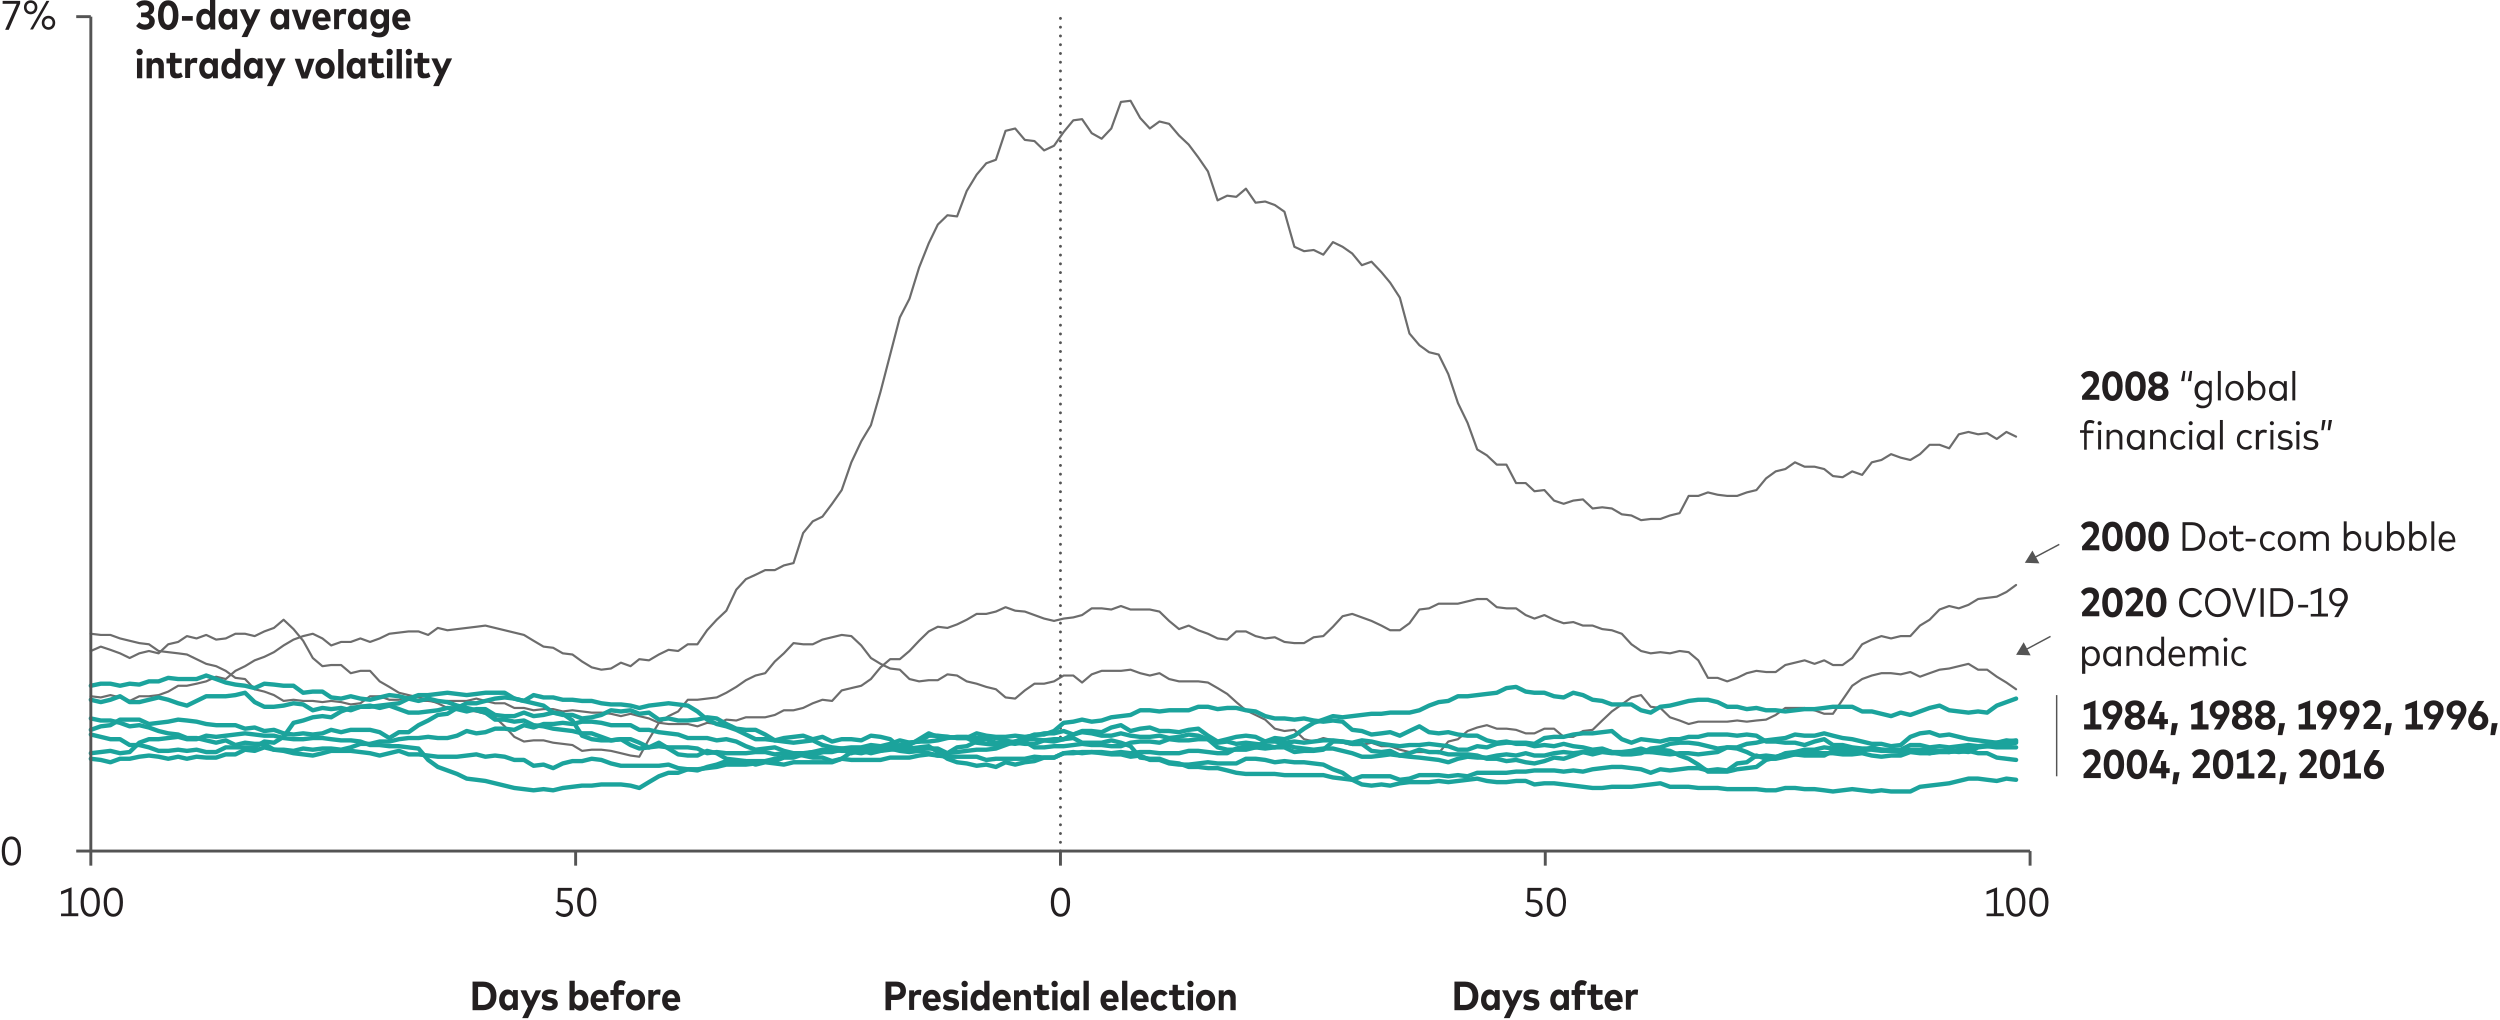 <?xml version="1.0" encoding="utf-8"?>
<!-- Generator: Adobe Illustrator 27.5.0, SVG Export Plug-In . SVG Version: 6.00 Build 0)  -->
<svg version="1.1" id="Freshness_Article_Charts" xmlns="http://www.w3.org/2000/svg" xmlns:xlink="http://www.w3.org/1999/xlink"
	 x="0px" y="0px" viewBox="0 0 856 349.1" style="enable-background:new 0 0 856 349.1;" xml:space="preserve">
<g>
	
		<polyline style="fill:none;stroke:#6C6C6C;stroke-width:0.75;stroke-linecap:round;stroke-linejoin:round;stroke-miterlimit:10;" points="
		31.1,217 34.5,217.4 37.8,217.4 41.1,218.6 44.4,219.4 47.7,220.2 51,220.6 54.3,222.9 57.6,223.3 61,223.7 64,224.1 67.3,225.7 
		70.6,227.3 74,228.1 77.3,229.7 80.6,232.1 83.9,232.5 87.2,236 90.5,236.8 93.8,238 97.1,240 100.5,239.6 103.8,240 107.1,240 
		110.4,240.4 113.4,240 116.8,240.4 120.1,241.2 123.4,240.8 126.7,238.4 130,238.4 133.3,239.6 136.6,239.6 139.9,238.4 143.3,240 
		146.6,240 149.9,240.4 153.2,240 156.5,240 159.8,240 163.1,239.2 166.2,240 169.5,240.8 172.8,240.8 176.1,242.4 179.4,242.4 
		182.7,243.2 186.1,242.8 189.4,242.8 192.7,243.6 196,243.2 199.3,243.6 202.6,244 205.9,244 209.2,244.4 212.6,245.2 215.9,244.4 
		218.9,245.2 222.2,246 225.6,247.5 228.9,247.9 232.2,247.9 235.5,247.9 238.8,248.7 242.1,247.5 245.4,247.9 248.7,246.4 
		252.1,246.7 255.4,245.6 258.7,245.6 262,245.6 265.3,244.8 268.4,243.2 271.7,243.2 275,242.4 278.3,240.8 281.6,239.6 284.9,240 
		288.2,236.4 291.5,235.6 294.9,234.8 298.2,232.5 301.5,228.5 304.8,225.7 308.1,225.7 311.4,222.9 314.7,219.4 318,216.2 
		321.1,214.6 324.4,215 327.7,213.8 331,212.2 334.4,210.2 337.7,210.2 341,209.4 344.3,207.9 347.6,209.1 350.9,209.4 354.2,210.6 
		357.5,211.8 360.9,212.6 364.2,211.8 367.5,211.4 370.5,210.6 373.8,208.3 377.2,208.3 380.5,208.7 383.8,207.5 387.1,208.7 
		390.4,208.7 393.7,208.7 397,209.4 400.3,212.6 403.7,215.4 407,214.2 410.3,215.8 413.6,217 416.9,218.6 420.2,219 423.3,216.2 
		426.6,216.2 429.9,217.8 433.2,218.6 436.5,218.2 439.8,219.8 443.2,220.2 446.5,220.2 449.8,218.2 453.1,217.8 456.4,214.6 
		459.7,211 463,210.2 466.3,211.4 469.6,212.6 473,214.2 476,215.8 479.3,215.8 482.6,213.4 486,208.7 489.3,208.3 492.6,206.7 
		495.9,206.7 499.2,206.7 502.5,205.9 505.8,205.1 509.1,205.1 512.5,207.9 515.8,208.3 519.1,208.3 522.4,210.6 525.4,211.8 
		528.8,210.6 532.1,212.2 535.4,213.4 538.7,213 542,214.2 545.3,214.2 548.6,215.4 551.9,215.8 555.3,217 558.6,220.6 561.9,222.9 
		565.2,223.7 568.5,223.3 571.8,223.7 575.1,222.9 578.2,223.3 581.5,226.1 584.8,232.1 588.1,232.1 591.4,233.3 594.8,232.1 
		598.1,230.5 601.4,229.7 604.7,230.1 608,230.1 611.3,227.7 614.6,226.9 617.9,226.1 621.3,227.3 624.6,226.1 627.6,227.7 
		630.9,227.7 634.2,225.3 637.6,220.6 640.9,219 644.2,217.8 647.5,218.6 650.8,217.8 654.1,217.8 657.4,214.2 660.7,212.2 
		664.1,208.7 667.4,207.5 670.7,208.3 674,207.1 677.3,205.1 680.4,204.7 683.7,204.3 687,202.7 690.3,200.3 	"/>
</g>
<g>
	
		<polyline style="fill:none;stroke:#6C6C6C;stroke-width:0.75;stroke-linecap:round;stroke-linejoin:round;stroke-miterlimit:10;" points="
		31.1,238.4 34.5,238.8 37.8,238 41.1,238.8 44.4,240 47.7,238.4 51,238.4 54.3,238 57.6,236.8 61,234.8 64,234.8 67.3,234.1 
		70.6,233.3 74,231.7 77.3,232.5 80.6,229.7 83.9,228.1 87.2,226.1 90.5,224.9 93.8,223.3 97.1,221 100.5,219 103.8,217.8 
		107.1,217 110.4,218.6 113.4,221 116.8,219.8 120.1,219.8 123.4,218.6 126.7,219.8 130,218.6 133.3,217 136.6,216.6 139.9,216.2 
		143.3,216.2 146.6,217.4 149.9,215 153.2,215.8 156.5,215.4 159.8,215 163.1,214.6 166.2,214.2 169.5,215 172.8,215.8 176.1,216.6 
		179.4,217.4 182.7,219.4 186.1,221.4 189.4,221.8 192.7,223.7 196,224.1 199.3,226.5 202.6,228.5 205.9,229.3 209.2,228.9 
		212.6,226.9 215.9,228.1 218.9,225.7 222.2,226.1 225.6,224.1 228.9,222.5 232.2,222.9 235.5,220.6 238.8,220.6 242.1,215.8 
		245.4,212.2 248.7,209.1 252.1,201.9 255.4,198.3 258.7,196.8 262,195.2 265.3,195.2 268.4,193.6 271.7,192.8 275,182.5 
		278.3,178.5 281.6,176.9 284.9,172.5 288.2,167.8 291.5,158.3 294.9,151.1 298.2,145.6 301.5,134.1 304.8,121.4 308.1,108.7 
		311.4,102.3 314.7,91.6 318,83.3 321.1,76.9 324.4,73.7 327.7,74.1 331,65.4 334.4,59.8 337.7,55.9 341,54.7 344.3,44.8 347.6,44 
		350.9,47.9 354.2,48.3 357.5,51.5 360.9,49.9 364.2,45.2 367.5,41.2 370.5,40.8 373.8,45.6 377.2,47.5 380.5,44 383.8,34.9 
		387.1,34.5 390.4,40.4 393.7,44 397,41.6 400.3,42.4 403.7,46.4 407,49.5 410.3,53.9 413.6,58.7 416.9,68.6 420.2,67 423.3,67.4 
		426.6,64.6 429.9,69.4 433.2,69 436.5,70.2 439.8,72.5 443.2,84.5 446.5,86 449.8,85.6 453.1,87.2 456.4,82.9 459.7,84.5 463,86.8 
		466.3,90.8 469.6,89.6 473,93.2 476,96.8 479.3,101.9 482.6,114.2 486,118.2 489.3,120.6 492.6,121.4 495.9,128.1 499.2,138 
		502.5,144.8 505.8,153.9 509.1,155.9 512.5,159.1 515.8,159.1 519.1,165.4 522.4,165.4 525.4,168.2 528.8,167.8 532.1,171.4 
		535.4,172.5 538.7,171.4 542,171 545.3,174.1 548.6,173.7 551.9,174.1 555.3,176.1 558.6,176.5 561.9,178.1 565.2,177.7 
		568.5,177.7 571.8,176.5 575.1,175.7 578.2,169.8 581.5,169.8 584.8,168.6 588.1,169.4 591.4,169.8 594.8,169.8 598.1,168.6 
		601.4,167.8 604.7,163.8 608,161.4 611.3,160.6 614.6,158.3 617.9,159.8 621.3,159.8 624.6,160.6 627.6,163 630.9,163.4 
		634.2,161.4 637.6,162.6 640.9,158.3 644.2,157.5 647.5,155.5 650.8,156.7 654.1,157.5 657.4,155.5 660.7,152.3 664.1,152.3 
		667.4,153.5 670.7,148.7 674,147.9 677.3,148.7 680.4,148.3 683.7,150.3 687,147.9 690.3,149.5 	"/>
</g>
<g>
	
		<polyline style="fill:none;stroke:#6C6C6C;stroke-width:0.75;stroke-linecap:round;stroke-linejoin:round;stroke-miterlimit:10;" points="
		31.1,222.9 34.5,221.4 37.8,222.5 41.1,223.7 44.4,225.3 47.7,223.7 51,222.9 54.3,223.7 57.6,220.6 61,219.8 64,217.8 67.3,218.6 
		70.6,217.4 74,219 77.3,218.6 80.6,217 83.9,217 87.2,217.8 90.5,216.2 93.8,215 97.1,212.2 100.5,215.4 103.8,219.4 107.1,225.3 
		110.4,228.1 113.4,227.7 116.8,227.7 120.1,230.5 123.4,229.7 126.7,229.7 130,233.3 133.3,235.2 136.6,237.2 139.9,238 
		143.3,238.8 146.6,239.6 149.9,240.8 153.2,242.4 156.5,242 159.8,243.2 163.1,243.6 166.2,244.4 169.5,245.6 172.8,248.7 
		176.1,252.3 179.4,253.9 182.7,253.5 186.1,253.5 189.4,254.3 192.7,254.7 196,255.1 199.3,257.1 202.6,256.7 205.9,256.7 
		209.2,257.1 212.6,257.9 215.9,258.7 218.9,259.1 222.2,253.1 225.6,247.5 228.9,245.2 232.2,243.6 235.5,239.6 238.8,239.6 
		242.1,239.2 245.4,238.8 248.7,237.2 252.1,235.2 255.4,232.9 258.7,231.3 262,230.5 265.3,226.5 268.4,223.7 271.7,220.2 
		275,220.6 278.3,220.6 281.6,219 284.9,218.2 288.2,217.4 291.5,217.8 294.9,221 298.2,225.3 301.5,227.3 304.8,228.9 308.1,229.3 
		311.4,232.5 314.7,233.3 318,232.9 321.1,232.9 324.4,230.9 327.7,231.3 331,233.3 334.4,234.1 337.7,235.2 341,236 344.3,238.8 
		347.6,239.2 350.9,236.4 354.2,234.1 357.5,234.1 360.9,233.3 364.2,231.3 367.5,231.3 370.5,233.7 373.8,230.9 377.2,229.7 
		380.5,229.7 383.8,229.7 387.1,229.3 390.4,230.5 393.7,231.3 397,230.5 400.3,232.5 403.7,233.3 407,233.3 410.3,233.3 
		413.6,233.7 416.9,235.6 420.2,237.6 423.3,240.4 426.6,243.2 429.9,244.8 433.2,246.4 436.5,249.5 439.8,250.3 443.2,249.9 
		446.5,253.1 449.8,253.9 453.1,252.7 456.4,253.5 459.7,254.3 463,255.1 466.3,255.1 469.6,254.3 473,255.5 476,255.5 479.3,256.7 
		482.6,257.5 486,257.5 489.3,257.5 492.6,257.9 495.9,253.9 499.2,253.1 502.5,250.3 505.8,249.1 509.1,248.3 512.5,249.5 
		515.8,249.5 519.1,249.9 522.4,251.1 525.4,251.1 528.8,249.5 532.1,249.5 535.4,252.3 538.7,252.3 542,250.3 545.3,249.9 
		548.6,246.7 551.9,243.6 555.3,241.2 558.6,238.8 561.9,238 565.2,242 568.5,242.4 571.8,245.6 575.1,246.7 578.2,247.9 
		581.5,247.1 584.8,247.1 588.1,247.1 591.4,247.1 594.8,246.7 598.1,247.1 601.4,246.7 604.7,246.4 608,244.8 611.3,242.4 
		614.6,242.4 617.9,242.4 621.3,243.2 624.6,244.4 627.6,244.4 630.9,239.6 634.2,234.8 637.6,232.5 640.9,231.3 644.2,230.5 
		647.5,230.5 650.8,230.9 654.1,230.1 657.4,231.7 660.7,230.5 664.1,229.3 667.4,228.9 670.7,228.1 674,227.3 677.3,229.3 
		680.4,229.3 683.7,231.7 687,233.7 690.3,236 	"/>
</g>
<g>
	<g>
		<g>
			
				<line style="fill:none;stroke:#545454;stroke-linecap:round;stroke-linejoin:round;" x1="363.1" y1="291.4" x2="363.1" y2="291.4"/>
			
				<line style="fill:none;stroke:#545454;stroke-linecap:round;stroke-linejoin:round;stroke-dasharray:0,3.001;" x1="363.1" y1="288.4" x2="363.1" y2="7.8"/>
			<line style="fill:none;stroke:#545454;stroke-linecap:round;stroke-linejoin:round;" x1="363.1" y1="6.3" x2="363.1" y2="6.3"/>
		</g>
	</g>
</g>
<g>
	<g>
		<g>
			<g>
				<path style="fill:#231F20;" d="M161.8,345.9v-9.8h3.6c2.9,0,4.6,1.9,4.6,4.9c0,3-1.8,4.9-4.6,4.9H161.8z M163.7,344.1h1.6
					c1.8,0,2.7-1.2,2.7-3.1c0-1.9-0.9-3.1-2.7-3.1h-1.6V344.1z"/>
				<path style="fill:#231F20;" d="M170.9,342.4c0-2.1,1.2-3.6,2.9-3.6c0.9,0,1.4,0.4,1.8,1V339h1.7v6.8h-1.7V345
					c-0.4,0.6-1,1-1.8,1C172.1,346,170.9,344.5,170.9,342.4z M175.7,342.4c0-1.2-0.6-1.9-1.4-1.9c-0.9,0-1.5,0.7-1.5,1.9
					s0.6,1.9,1.5,1.9C175.1,344.3,175.7,343.6,175.7,342.4z"/>
				<path style="fill:#231F20;" d="M178.8,348.6l2-4l-2.6-5.5h2l1.6,3.6l1.6-3.6h1.9l-4.5,9.5H178.8z"/>
				<path style="fill:#231F20;" d="M185.4,345.3l0.7-1.4c0.5,0.4,1.2,0.6,2,0.6c0.7,0,1.1-0.2,1.1-0.6c0-0.3-0.3-0.5-1.1-0.7
					l-0.5-0.1c-1.4-0.3-2.1-1-2.1-2.1c0-1.4,1-2.2,2.7-2.2c1,0,1.7,0.2,2.6,0.6l-0.6,1.4c-0.5-0.3-1.2-0.5-1.9-0.5
					c-0.6,0-0.9,0.2-0.9,0.6c0,0.4,0.4,0.5,1.1,0.7l0.5,0.1c1.3,0.2,2,0.9,2,2c0,1.4-1.1,2.3-2.9,2.3
					C187.1,346,186.1,345.8,185.4,345.3z"/>
				<path style="fill:#231F20;" d="M196.7,345.1v0.8h-1.7v-10.1h1.8v4c0.4-0.5,1-0.9,1.8-0.9c1.7,0,2.9,1.5,2.9,3.6
					c0,2.1-1.2,3.6-2.9,3.6C197.7,346,197.1,345.6,196.7,345.1z M199.6,342.4c0-1.1-0.6-1.9-1.4-1.9c-0.9,0-1.5,0.7-1.5,1.9
					c0,1.2,0.6,1.9,1.5,1.9C199,344.3,199.6,343.6,199.6,342.4z"/>
				<path style="fill:#231F20;" d="M202.2,342.5c0-2.2,1.3-3.6,3.2-3.6c1.8,0,3,1.4,3,3.6c0,0.2,0,0.4,0,0.6H204
					c0.2,1,0.7,1.4,1.5,1.4c0.6,0,1.1-0.2,1.5-0.6l1,1.2c-0.7,0.7-1.6,1-2.7,1C203.5,346,202.2,344.6,202.2,342.5z M206.6,341.8
					c-0.1-0.9-0.6-1.4-1.3-1.4c-0.7,0-1.2,0.5-1.3,1.4H206.6z"/>
				<path style="fill:#231F20;" d="M210.1,345.9v-5.2h-1.1V339h1.1v-0.8c0-1.7,0.9-2.6,2.3-2.6c0.9,0,1.5,0.3,1.9,0.6l-0.7,1.4
					c-0.3-0.2-0.6-0.3-1-0.3c-0.5,0-0.8,0.3-0.8,0.9v0.8h1.9v1.6h-1.9v5.2H210.1z"/>
				<path style="fill:#231F20;" d="M214.3,342.4c0-2.1,1.4-3.6,3.3-3.6c1.9,0,3.3,1.4,3.3,3.6s-1.4,3.6-3.3,3.6
					C215.7,346,214.3,344.6,214.3,342.4z M219.1,342.4c0-1.2-0.6-1.9-1.5-1.9c-0.9,0-1.5,0.7-1.5,1.9c0,1.2,0.6,1.9,1.5,1.9
					C218.5,344.3,219.1,343.6,219.1,342.4z"/>
				<path style="fill:#231F20;" d="M222,345.9V339h1.7v0.8c0.4-0.7,0.9-1,1.7-1c0.3,0,0.6,0,0.8,0.1l-0.2,1.8
					c-0.3-0.1-0.6-0.2-1-0.2c-0.8,0-1.3,0.5-1.3,1.4v3.8H222z"/>
				<path style="fill:#231F20;" d="M226.7,342.5c0-2.2,1.3-3.6,3.2-3.6c1.8,0,3,1.4,3,3.6c0,0.2,0,0.4,0,0.6h-4.3
					c0.2,1,0.7,1.4,1.5,1.4c0.6,0,1.1-0.2,1.5-0.6l1,1.2c-0.7,0.7-1.6,1-2.7,1C228,346,226.7,344.6,226.7,342.5z M231.1,341.8
					c-0.1-0.9-0.6-1.4-1.3-1.4c-0.7,0-1.2,0.5-1.3,1.4H231.1z"/>
			</g>
		</g>
	</g>
</g>
<g>
	<g>
		<g>
			<g>
				<path style="fill:#231F20;" d="M498,345.9v-9.8h3.6c2.9,0,4.6,1.9,4.6,4.9c0,3-1.8,4.9-4.6,4.9H498z M499.9,344.1h1.6
					c1.8,0,2.7-1.2,2.7-3.1c0-1.9-0.9-3.1-2.7-3.1h-1.6V344.1z"/>
				<path style="fill:#231F20;" d="M507.1,342.4c0-2.1,1.2-3.6,2.9-3.6c0.9,0,1.4,0.4,1.8,1V339h1.7v6.8h-1.7V345
					c-0.4,0.6-1,1-1.8,1C508.3,346,507.1,344.5,507.1,342.4z M511.8,342.4c0-1.2-0.6-1.9-1.4-1.9c-0.9,0-1.5,0.7-1.5,1.9
					s0.6,1.9,1.5,1.9C511.2,344.3,511.8,343.6,511.8,342.4z"/>
				<path style="fill:#231F20;" d="M514.9,348.6l2-4l-2.6-5.5h2l1.6,3.6l1.6-3.6h1.9l-4.5,9.5H514.9z"/>
				<path style="fill:#231F20;" d="M521.5,345.3l0.7-1.4c0.5,0.4,1.2,0.6,2,0.6c0.7,0,1.1-0.2,1.1-0.6c0-0.3-0.3-0.5-1.1-0.7
					l-0.5-0.1c-1.4-0.3-2.1-1-2.1-2.1c0-1.4,1-2.2,2.7-2.2c1,0,1.7,0.2,2.6,0.6l-0.6,1.4c-0.5-0.3-1.2-0.5-1.9-0.5
					c-0.6,0-0.9,0.2-0.9,0.6c0,0.4,0.4,0.5,1.1,0.7l0.5,0.1c1.3,0.2,2,0.9,2,2c0,1.4-1.1,2.3-2.9,2.3
					C523.3,346,522.2,345.8,521.5,345.3z"/>
				<path style="fill:#231F20;" d="M530.8,342.4c0-2.1,1.2-3.6,2.9-3.6c0.9,0,1.4,0.4,1.8,1V339h1.7v6.8h-1.7V345
					c-0.4,0.6-1,1-1.8,1C532,346,530.8,344.5,530.8,342.4z M535.5,342.4c0-1.2-0.6-1.9-1.4-1.9c-0.9,0-1.5,0.7-1.5,1.9
					s0.6,1.9,1.5,1.9C534.9,344.3,535.5,343.6,535.5,342.4z"/>
				<path style="fill:#231F20;" d="M539.2,345.9v-5.2h-1.1V339h1.1v-0.8c0-1.7,0.9-2.6,2.3-2.6c0.9,0,1.5,0.3,1.9,0.6l-0.7,1.4
					c-0.3-0.2-0.6-0.3-1-0.3c-0.5,0-0.8,0.3-0.8,0.9v0.8h1.9v1.6H541v5.2H539.2z"/>
				<path style="fill:#231F20;" d="M544.7,343.5v-2.8h-1.2V339h1.2v-1.9h1.8v1.9h2.2v1.6h-2.2v2.6c0,0.8,0.4,1,0.9,1
					c0.4,0,0.8-0.2,1.1-0.4l0.6,1.4c-0.5,0.4-1.1,0.6-2,0.6C545.5,346,544.7,345.1,544.7,343.5z"/>
				<path style="fill:#231F20;" d="M549.4,342.5c0-2.2,1.3-3.6,3.2-3.6c1.8,0,3,1.4,3,3.6c0,0.2,0,0.4,0,0.6h-4.3
					c0.2,1,0.7,1.4,1.5,1.4c0.6,0,1.1-0.2,1.5-0.6l1,1.2c-0.7,0.7-1.6,1-2.7,1C550.7,346,549.4,344.6,549.4,342.5z M553.8,341.8
					c-0.1-0.9-0.6-1.4-1.3-1.4c-0.7,0-1.2,0.5-1.3,1.4H553.8z"/>
				<path style="fill:#231F20;" d="M556.7,345.9V339h1.7v0.8c0.4-0.7,0.9-1,1.7-1c0.3,0,0.6,0,0.8,0.1l-0.2,1.8
					c-0.3-0.1-0.6-0.2-1-0.2c-0.8,0-1.3,0.5-1.3,1.4v3.8H556.7z"/>
			</g>
		</g>
	</g>
</g>
<g>
	
		<polyline style="fill:none;stroke:#1BA39C;stroke-width:1.5;stroke-linecap:round;stroke-linejoin:round;stroke-miterlimit:10;" points="
		31.1,249.9 34.5,248.7 37.8,248.3 41.1,246.4 44.4,246.4 47.7,246.4 51,247.9 54.3,247.5 57.6,247.1 61,246.4 64,246.7 67.3,247.1 
		70.6,247.9 74,248.3 77.3,248.3 80.6,248.3 83.9,249.5 87.2,249.1 90.5,250.3 93.8,249.9 97.1,251.1 100.5,251.5 103.8,251.1 
		107.1,251.5 110.4,251.1 113.4,249.9 116.8,250.7 120.1,249.9 123.4,249.9 126.7,249.9 130,250.7 133.3,252.7 136.6,250.7 
		139.9,250.7 143.3,248.3 146.6,246.7 149.9,244.8 153.2,244.4 156.5,242.4 159.8,240.8 163.1,240.8 166.2,240 169.5,239.2 
		172.8,238.8 176.1,239.2 179.4,240 182.7,238 186.1,238.8 189.4,238.8 192.7,239.6 196,239.6 199.3,240 202.6,240 205.9,240.8 
		209.2,241.2 212.6,241.2 215.9,241.6 218.9,242.4 222.2,241.6 225.6,241.2 228.9,240.8 232.2,241.2 235.5,241.6 238.8,243.6 
		242.1,246.4 245.4,247.9 248.7,248.7 252.1,249.9 255.4,251.5 258.7,253.1 262,253.1 265.3,253.5 268.4,253.9 271.7,254.3 
		275,253.9 278.3,253.5 281.6,255.1 284.9,255.9 288.2,256.3 291.5,255.9 294.9,255.9 298.2,255.1 301.5,255.5 304.8,254.7 
		308.1,253.5 311.4,254.3 314.7,253.9 318,251.9 321.1,251.9 324.4,252.3 327.7,252.7 331,252.7 334.4,254.3 337.7,254.7 341,255.1 
		344.3,254.3 347.6,254.7 350.9,253.9 354.2,255.9 357.5,255.9 360.9,255.5 364.2,255.5 367.5,255.1 370.5,254.7 373.8,255.1 
		377.2,255.1 380.5,255.5 383.8,255.5 387.1,254.3 390.4,253.9 393.7,253.9 397,254.3 400.3,253.1 403.7,253.5 407,253.5 
		410.3,253.1 413.6,253.1 416.9,255.9 420.2,256.7 423.3,256.7 426.6,256.7 429.9,255.9 433.2,256.3 436.5,255.9 439.8,255.9 
		443.2,257.5 446.5,257.1 449.8,257.1 453.1,256.7 456.4,253.9 459.7,253.9 463,254.3 466.3,253.5 469.6,253.9 473,254.7 476,255.1 
		479.3,255.5 482.6,255.1 486,255.1 489.3,254.7 492.6,255.1 495.9,255.5 499.2,256.7 502.5,256.7 505.8,255.5 509.1,255.9 
		512.5,254.7 515.8,254.3 519.1,254.3 522.4,254.3 525.4,254.7 528.8,252.7 532.1,252.3 535.4,252.3 538.7,251.5 542,251.1 
		545.3,251.1 548.6,250.7 551.9,250.3 555.3,253.1 558.6,254.3 561.9,253.1 565.2,253.5 568.5,253.9 571.8,253.1 575.1,253.1 
		578.2,252.3 581.5,252.3 584.8,251.5 588.1,251.5 591.4,251.5 594.8,251.9 598.1,251.5 601.4,251.9 604.7,253.9 608,253.9 
		611.3,254.3 614.6,254.3 617.9,255.1 621.3,253.9 624.6,253.1 627.6,255.1 630.9,255.1 634.2,255.9 637.6,256.3 640.9,256.3 
		644.2,256.7 647.5,257.1 650.8,257.5 654.1,256.7 657.4,256.7 660.7,256.7 664.1,257.1 667.4,257.1 670.7,257.5 674,257.1 
		677.3,257.9 680.4,257.9 683.7,259.4 687,259.8 690.3,260.2 	"/>
</g>
<g>
	
		<polyline style="fill:none;stroke:#1BA39C;stroke-width:1.5;stroke-linecap:round;stroke-linejoin:round;stroke-miterlimit:10;" points="
		31.1,239.6 34.5,240.4 37.8,239.6 41.1,238.4 44.4,240.4 47.7,240.4 51,239.6 54.3,238.8 57.6,239.6 61,240.8 64,241.6 67.3,240 
		70.6,238.4 74,238.4 77.3,238.4 80.6,238 83.9,237.2 87.2,240.4 90.5,242 93.8,242 97.1,241.6 100.5,240.8 103.8,241.2 
		107.1,243.2 110.4,242.4 113.4,242.8 116.8,242.4 120.1,243.2 123.4,242 126.7,241.6 130,242.4 133.3,241.6 136.6,242.8 139.9,244 
		143.3,244 146.6,243.6 149.9,243.2 153.2,242.4 156.5,242.8 159.8,243.6 163.1,242.8 166.2,242.8 169.5,244.8 172.8,245.2 
		176.1,245.2 179.4,244 182.7,245.2 186.1,244.8 189.4,244 192.7,244.8 196,244.8 199.3,246 202.6,245.6 205.9,244.8 209.2,243.2 
		212.6,243.6 215.9,243.2 218.9,244.4 222.2,244 225.6,246.4 228.9,246 232.2,246.7 235.5,246.7 238.8,246.4 242.1,245.6 245.4,246 
		248.7,247.9 252.1,249.5 255.4,249.9 258.7,249.9 262,251.5 265.3,253.5 268.4,252.7 271.7,252.3 275,251.9 278.3,253.1 
		281.6,252.3 284.9,253.9 288.2,253.1 291.5,253.1 294.9,253.5 298.2,251.9 301.5,252.3 304.8,253.1 308.1,255.9 311.4,255.1 
		314.7,253.1 318,251.1 321.1,252.3 324.4,252.3 327.7,252.7 331,252.7 334.4,251.1 337.7,251.9 341,252.3 344.3,252.3 347.6,251.9 
		350.9,252.3 354.2,251.9 357.5,251.1 360.9,251.1 364.2,250.3 367.5,251.5 370.5,250.3 373.8,250.3 377.2,250.7 380.5,249.1 
		383.8,248.3 387.1,250.3 390.4,249.5 393.7,249.1 397,250.3 400.3,250.3 403.7,250.7 407,249.9 410.3,249.5 413.6,251.9 
		416.9,253.9 420.2,253.1 423.3,252.3 426.6,251.9 429.9,252.3 433.2,253.9 436.5,253.9 439.8,254.3 443.2,253.9 446.5,254.3 
		449.8,253.9 453.1,253.5 456.4,253.5 459.7,253.9 463,254.7 466.3,254.7 469.6,257.1 473,257.5 476,257.1 479.3,258.7 482.6,257.9 
		486,256.7 489.3,257.5 492.6,257.5 495.9,258.3 499.2,258.3 502.5,258.3 505.8,258.7 509.1,259.8 512.5,259.8 515.8,260.6 
		519.1,260.2 522.4,261 525.4,261.4 528.8,260.6 532.1,259.4 535.4,259.8 538.7,258.7 542,257.5 545.3,257.5 548.6,256.7 
		551.9,257.5 555.3,258.3 558.6,258.3 561.9,257.9 565.2,256.3 568.5,255.9 571.8,254.7 575.1,254.3 578.2,254.3 581.5,254.7 
		584.8,255.5 588.1,256.3 591.4,255.9 594.8,255.9 598.1,254.7 601.4,254.3 604.7,253.5 608,253.1 611.3,252.7 614.6,251.5 
		617.9,251.9 621.3,251.9 624.6,251.1 627.6,251.9 630.9,252.7 634.2,253.1 637.6,253.9 640.9,254.7 644.2,254.7 647.5,255.5 
		650.8,255.1 654.1,252.3 657.4,251.1 660.7,250.7 664.1,251.9 667.4,251.5 670.7,252.3 674,253.1 677.3,253.5 680.4,253.9 
		683.7,254.3 687,253.5 690.3,253.9 	"/>
</g>
<g>
	
		<polyline style="fill:none;stroke:#1BA39C;stroke-width:1.5;stroke-linecap:round;stroke-linejoin:round;stroke-miterlimit:10;" points="
		31.1,259.8 34.5,260.2 37.8,261 41.1,259.8 44.4,259.8 47.7,259.1 51,258.7 54.3,259.1 57.6,259.8 61,259.1 64,259.8 67.3,259.1 
		70.6,259.4 74,259.4 77.3,258.3 80.6,258.3 83.9,256.7 87.2,257.1 90.5,255.9 93.8,256.7 97.1,257.1 100.5,257.9 103.8,258.3 
		107.1,258.7 110.4,257.9 113.4,257.1 116.8,257.1 120.1,257.1 123.4,257.5 126.7,257.9 130,258.7 133.3,257.9 136.6,257.1 
		139.9,258.3 143.3,258.3 146.6,258.7 149.9,259.1 153.2,259.1 156.5,259.1 159.8,258.7 163.1,258.3 166.2,259.1 169.5,258.7 
		172.8,259.1 176.1,260.2 179.4,260.2 182.7,262.2 186.1,261.8 189.4,263 192.7,261.4 196,260.6 199.3,260.6 202.6,259.8 
		205.9,260.2 209.2,261.4 212.6,262.2 215.9,262.2 218.9,262.2 222.2,262.2 225.6,262.2 228.9,261.8 232.2,263 235.5,263.4 
		238.8,263.8 242.1,262.6 245.4,261.8 248.7,260.6 252.1,261 255.4,260.6 258.7,261.8 262,261 265.3,261.4 268.4,261.8 271.7,261 
		275,261 278.3,261 281.6,261 284.9,261 288.2,259.8 291.5,257.5 294.9,257.9 298.2,257.1 301.5,257.1 304.8,255.9 308.1,255.1 
		311.4,254.3 314.7,253.9 318,253.9 321.1,253.5 324.4,252.7 327.7,252.3 331,252.3 334.4,252.7 337.7,252.3 341,252.7 344.3,253.5 
		347.6,254.3 350.9,254.7 354.2,254.7 357.5,253.5 360.9,253.9 364.2,253.1 367.5,252.7 370.5,254.3 373.8,254.3 377.2,254.3 
		380.5,253.5 383.8,254.3 387.1,255.5 390.4,259.4 393.7,259.8 397,259.8 400.3,261 403.7,261.4 407,262.6 410.3,262.6 413.6,263 
		416.9,263 420.2,263.8 423.3,264.6 426.6,265 429.9,265 433.2,265 436.5,265 439.8,265.4 443.2,265.4 446.5,265.4 449.8,265.4 
		453.1,265.4 456.4,266.2 459.7,266.6 463,267 466.3,265.8 469.6,265.8 473,265.8 476,265.8 479.3,267 482.6,266.6 486,265.4 
		489.3,265.4 492.6,265.4 495.9,265.8 499.2,265.4 502.5,265.8 505.8,264.6 509.1,264.6 512.5,264.6 515.8,264.6 519.1,264.2 
		522.4,264.2 525.4,263.8 528.8,263.8 532.1,263.8 535.4,264.2 538.7,263.8 542,264.2 545.3,263.4 548.6,263 551.9,262.6 
		555.3,262.6 558.6,263 561.9,263.4 565.2,264.6 568.5,263.4 571.8,263.8 575.1,263.4 578.2,263 581.5,263 584.8,263.8 588.1,263.4 
		591.4,263.8 594.8,261.4 598.1,261 601.4,258.7 604.7,259.8 608,259.8 611.3,259.1 614.6,258.3 617.9,258.7 621.3,258.7 
		624.6,258.7 627.6,257.1 630.9,257.5 634.2,257.5 637.6,257.1 640.9,255.9 644.2,256.7 647.5,256.7 650.8,256.7 654.1,255.1 
		657.4,255.1 660.7,255.9 664.1,255.5 667.4,255.9 670.7,255.5 674,255.1 677.3,255.5 680.4,255.1 683.7,254.3 687,253.9 
		690.3,253.5 	"/>
</g>
<g>
	
		<polyline style="fill:none;stroke:#1BA39C;stroke-width:1.5;stroke-linecap:round;stroke-linejoin:round;stroke-miterlimit:10;" points="
		31.1,251.5 34.5,252.3 37.8,253.1 41.1,253.1 44.4,255.1 47.7,255.1 51,255.9 54.3,257.1 57.6,257.1 61,256.7 64,257.1 67.3,256.7 
		70.6,257.5 74,257.5 77.3,255.9 80.6,255.9 83.9,255.9 87.2,255.9 90.5,253.9 93.8,254.3 97.1,252.3 100.5,247.5 103.8,246.7 
		107.1,245.6 110.4,245.2 113.4,245.6 116.8,243.6 120.1,242.4 123.4,242 126.7,242 130,241.6 133.3,241.2 136.6,240.8 139.9,239.2 
		143.3,238 146.6,238 149.9,237.6 153.2,237.2 156.5,237.6 159.8,238 163.1,237.6 166.2,237.2 169.5,237.2 172.8,237.2 176.1,239.2 
		179.4,240 182.7,240.8 186.1,241.6 189.4,244 192.7,244.4 196,246.7 199.3,251.9 202.6,253.1 205.9,253.5 209.2,253.5 212.6,253.1 
		215.9,255.1 218.9,256.3 222.2,255.9 225.6,255.5 228.9,255.9 232.2,255.9 235.5,255.9 238.8,256.3 242.1,257.9 245.4,257.5 
		248.7,257.9 252.1,257.9 255.4,257.9 258.7,257.5 262,257.5 265.3,258.3 268.4,257.9 271.7,257.9 275,257.9 278.3,257.5 
		281.6,256.7 284.9,256.7 288.2,256.3 291.5,257.1 294.9,256.7 298.2,255.9 301.5,255.9 304.8,256.3 308.1,257.1 311.4,257.5 
		314.7,257.1 318,257.9 321.1,258.7 324.4,259.1 327.7,259.1 331,259.1 334.4,259.1 337.7,260.2 341,259.8 344.3,259.8 347.6,259.8 
		350.9,259.8 354.2,259.1 357.5,259.4 360.9,259.4 364.2,257.9 367.5,257.9 370.5,257.5 373.8,257.5 377.2,257.5 380.5,257.9 
		383.8,257.5 387.1,257.9 390.4,257.5 393.7,257.5 397,257.9 400.3,257.9 403.7,257.9 407,257.1 410.3,257.1 413.6,257.5 
		416.9,257.9 420.2,257.9 423.3,256.3 426.6,255.5 429.9,255.9 433.2,253.9 436.5,252.7 439.8,253.1 443.2,251.9 446.5,249.5 
		449.8,247.5 453.1,246.4 456.4,245.2 459.7,245.6 463,245.2 466.3,244.8 469.6,244.4 473,244.4 476,244 479.3,244 482.6,244 
		486,243.2 489.3,241.6 492.6,240.4 495.9,240 499.2,238.4 502.5,238.4 505.8,238 509.1,237.6 512.5,237.2 515.8,235.6 519.1,235.2 
		522.4,236.8 525.4,237.2 528.8,237.2 532.1,238.4 535.4,238.8 538.7,237.2 542,238 545.3,239.6 548.6,240 551.9,241.2 555.3,241.2 
		558.6,241.2 561.9,243.2 565.2,244 568.5,242 571.8,241.6 575.1,240.8 578.2,240 581.5,239.6 584.8,239.6 588.1,240.4 591.4,242 
		594.8,242 598.1,242.8 601.4,242.4 604.7,243.2 608,243.2 611.3,243.6 614.6,243.2 617.9,242.8 621.3,242.8 624.6,242.4 627.6,242 
		630.9,242 634.2,242 637.6,243.6 640.9,243.6 644.2,244.4 647.5,245.2 650.8,244 654.1,244.8 657.4,243.6 660.7,242.4 664.1,241.6 
		667.4,243.2 670.7,243.6 674,244 677.3,243.6 680.4,244 683.7,241.6 687,240.4 690.3,239.2 	"/>
</g>
<g>
	
		<polyline style="fill:none;stroke:#1BA39C;stroke-width:1.5;stroke-linecap:round;stroke-linejoin:round;stroke-miterlimit:10;" points="
		31.1,246 34.5,246.7 37.8,246.7 41.1,247.5 44.4,248.7 47.7,248.3 51,249.1 54.3,250.3 57.6,251.1 61,251.5 64,252.7 67.3,252.7 
		70.6,253.5 74,254.3 77.3,253.5 80.6,255.1 83.9,254.3 87.2,254.7 90.5,254.7 93.8,256.7 97.1,256.7 100.5,257.1 103.8,256.3 
		107.1,256.7 110.4,256.3 113.4,256.3 116.8,256.7 120.1,255.9 123.4,254.7 126.7,254.7 130,253.9 133.3,253.9 136.6,253.1 
		139.9,252.7 143.3,252.7 146.6,252.3 149.9,252.7 153.2,252.7 156.5,251.9 159.8,250.3 163.1,251.1 166.2,250.7 169.5,249.5 
		172.8,249.5 176.1,249.9 179.4,248.3 182.7,249.1 186.1,247.9 189.4,247.9 192.7,247.5 196,247.9 199.3,247.1 202.6,247.1 
		205.9,247.5 209.2,248.3 212.6,248.3 215.9,248.3 218.9,249.9 222.2,249.9 225.6,250.7 228.9,251.1 232.2,251.5 235.5,252.7 
		238.8,252.7 242.1,252.7 245.4,253.5 248.7,253.1 252.1,253.9 255.4,255.5 258.7,256.7 262,256.3 265.3,255.9 268.4,257.1 
		271.7,257.9 275,258.7 278.3,259.4 281.6,259.4 284.9,260.6 288.2,259.8 291.5,260.2 294.9,260.2 298.2,260.2 301.5,260.2 
		304.8,259.4 308.1,259.4 311.4,259.4 314.7,258.7 318,258.3 321.1,258.7 324.4,257.9 327.7,257.5 331,257.1 334.4,256.7 
		337.7,256.7 341,256.3 344.3,255.1 347.6,253.9 350.9,253.1 354.2,253.1 357.5,253.5 360.9,253.1 364.2,253.1 367.5,251.5 
		370.5,250.7 373.8,251.1 377.2,251.9 380.5,251.9 383.8,251.1 387.1,251.9 390.4,252.3 393.7,252.3 397,251.9 400.3,252.7 
		403.7,252.3 407,251.5 410.3,251.9 413.6,253.1 416.9,254.3 420.2,253.9 423.3,254.7 426.6,254.3 429.9,254.7 433.2,255.1 
		436.5,255.9 439.8,254.7 443.2,255.9 446.5,256.3 449.8,256.7 453.1,256.3 456.4,256.3 459.7,257.1 463,257.9 466.3,259.1 
		469.6,259.1 473,258.7 476,258.3 479.3,258.7 482.6,259.1 486,259.4 489.3,259.8 492.6,260.2 495.9,261 499.2,259.8 502.5,259.1 
		505.8,259.4 509.1,259.4 512.5,258.7 515.8,258.3 519.1,258.7 522.4,257.9 525.4,258.7 528.8,258.7 532.1,257.9 535.4,257.5 
		538.7,257.9 542,257.5 545.3,258.3 548.6,257.5 551.9,257.9 555.3,257.9 558.6,257.9 561.9,257.5 565.2,257.5 568.5,257.9 
		571.8,258.3 575.1,257.9 578.2,257.9 581.5,258.3 584.8,257.9 588.1,257.5 591.4,255.9 594.8,256.3 598.1,257.5 601.4,259.1 
		604.7,258.7 608,259.1 611.3,258.3 614.6,258.3 617.9,257.9 621.3,257.9 624.6,257.9 627.6,257.9 630.9,258.3 634.2,258.3 
		637.6,257.9 640.9,258.7 644.2,259.1 647.5,258.7 650.8,258.7 654.1,257.5 657.4,257.9 660.7,257.9 664.1,257.5 667.4,257.5 
		670.7,257.1 674,257.5 677.3,255.9 680.4,255.5 683.7,255.9 687,255.9 690.3,255.9 	"/>
</g>
<g>
	
		<polyline style="fill:none;stroke:#1BA39C;stroke-width:1.5;stroke-linecap:round;stroke-linejoin:round;stroke-miterlimit:10;" points="
		31.1,234.8 34.5,234.1 37.8,234.1 41.1,234.8 44.4,234.1 47.7,234.4 51,233.3 54.3,233.3 57.6,232.1 61,232.5 64,232.5 67.3,232.5 
		70.6,231.3 74,232.5 77.3,233.7 80.6,234.4 83.9,234.8 87.2,235.6 90.5,234.1 93.8,234.4 97.1,234.8 100.5,234.8 103.8,237.2 
		107.1,236.8 110.4,236.8 113.4,238.8 116.8,239.2 120.1,238.4 123.4,239.2 126.7,239.6 130,238.8 133.3,238 136.6,238.4 
		139.9,239.2 143.3,240 146.6,239.2 149.9,240 153.2,240.4 156.5,241.6 159.8,242.4 163.1,243.2 166.2,244 169.5,246.4 172.8,246.4 
		176.1,247.1 179.4,246.7 182.7,248.3 186.1,248.7 189.4,249.5 192.7,249.9 196,250.3 199.3,251.1 202.6,251.1 205.9,252.3 
		209.2,253.5 212.6,253.1 215.9,253.1 218.9,254.3 222.2,255.9 225.6,254.3 228.9,256.3 232.2,258.3 235.5,258.7 238.8,258.7 
		242.1,257.1 245.4,257.9 248.7,259.8 252.1,260.2 255.4,260.6 258.7,260.6 262,260.6 265.3,260.6 268.4,259.4 271.7,259.4 
		275,258.3 278.3,258.7 281.6,257.5 284.9,256.7 288.2,257.1 291.5,257.1 294.9,257.1 298.2,257.9 301.5,257.1 304.8,256.7 
		308.1,256.3 311.4,256.3 314.7,256.3 318,256.3 321.1,256.3 324.4,257.9 327.7,255.9 331,255.5 334.4,253.9 337.7,253.1 341,254.3 
		344.3,254.3 347.6,253.9 350.9,252.7 354.2,251.5 357.5,251.5 360.9,250.3 364.2,247.5 367.5,247.1 370.5,246.4 373.8,247.1 
		377.2,246.7 380.5,245.6 383.8,245.2 387.1,244.8 390.4,243.2 393.7,243.2 397,243.6 400.3,243.2 403.7,243.2 407,243.2 410.3,242 
		413.6,242 416.9,242.8 420.2,242.4 423.3,242.4 426.6,243.2 429.9,243.6 433.2,245.2 436.5,246 439.8,246 443.2,246.4 446.5,246 
		449.8,246.7 453.1,247.1 456.4,246.7 459.7,247.1 463,249.9 466.3,250.3 469.6,251.5 473,251.1 476,250.7 479.3,251.9 482.6,250.3 
		486,248.7 489.3,250.7 492.6,251.1 495.9,250.7 499.2,251.5 502.5,251.9 505.8,251.9 509.1,253.5 512.5,254.3 515.8,253.9 
		519.1,254.7 522.4,254.7 525.4,255.5 528.8,255.1 532.1,255.5 535.4,254.7 538.7,255.5 542,255.9 545.3,256.7 548.6,256.3 
		551.9,257.5 555.3,257.5 558.6,257.1 561.9,256.3 565.2,257.5 568.5,256.7 571.8,257.1 575.1,258.7 578.2,259.8 581.5,261.8 
		584.8,264.2 588.1,264.2 591.4,264.2 594.8,263.4 598.1,263 601.4,262.6 604.7,260.2 608,259.4 611.3,257.9 614.6,257.5 
		617.9,256.7 621.3,256.7 624.6,255.9 627.6,256.3 630.9,256.3 634.2,256.7 637.6,256.7 640.9,256.7 644.2,257.1 647.5,257.1 
		650.8,257.1 654.1,257.1 657.4,257.1 660.7,257.9 664.1,257.1 667.4,257.5 670.7,256.7 674,255.9 677.3,255.5 680.4,255.5 
		683.7,255.1 687,255.1 690.3,254.3 	"/>
</g>
<g>
	
		<polyline style="fill:none;stroke:#1BA39C;stroke-width:1.5;stroke-linecap:round;stroke-linejoin:round;stroke-miterlimit:10;" points="
		31.1,257.9 34.5,257.5 37.8,257.1 41.1,257.9 44.4,257.5 47.7,254.3 51,253.1 54.3,253.1 57.6,252.7 61,252.3 64,253.1 67.3,253.1 
		70.6,251.9 74,252.3 77.3,251.9 80.6,251.5 83.9,251.1 87.2,251.5 90.5,251.9 93.8,251.9 97.1,252.7 100.5,253.1 103.8,253.1 
		107.1,252.7 110.4,252.7 113.4,253.1 116.8,253.5 120.1,253.5 123.4,253.9 126.7,255.1 130,255.1 133.3,255.5 136.6,255.5 
		139.9,255.9 143.3,256.3 146.6,260.2 149.9,262.6 153.2,263.8 156.5,265 159.8,266.6 163.1,267 166.2,267.4 169.5,268.2 172.8,269 
		176.1,269.8 179.4,270.2 182.7,270.6 186.1,270.2 189.4,270.6 192.7,269.8 196,269.4 199.3,269 202.6,269 205.9,268.6 209.2,268.6 
		212.6,268.6 215.9,269 218.9,269.8 222.2,267.8 225.6,265.8 228.9,264.6 232.2,264.6 235.5,263.4 238.8,263.4 242.1,263 
		245.4,262.6 248.7,261.8 252.1,261.8 255.4,261.8 258.7,261.4 262,260.6 265.3,259.8 268.4,259.1 271.7,258.3 275,258.3 
		278.3,257.5 281.6,257.5 284.9,257.5 288.2,256.7 291.5,257.9 294.9,256.7 298.2,256.7 301.5,255.9 304.8,255.9 308.1,255.9 
		311.4,256.3 314.7,255.9 318,255.5 321.1,257.5 324.4,259.8 327.7,261 331,261.4 334.4,262.2 337.7,261.8 341,262.6 344.3,261 
		347.6,261.8 350.9,261 354.2,260.6 357.5,259.4 360.9,259.4 364.2,257.9 367.5,257.5 370.5,257.9 373.8,257.5 377.2,257.9 
		380.5,258.3 383.8,258.3 387.1,259.1 390.4,258.7 393.7,260.2 397,260.2 400.3,261.4 403.7,261.8 407,261.8 410.3,261.4 413.6,261 
		416.9,261.4 420.2,261.4 423.3,261.4 426.6,259.8 429.9,259.8 433.2,260.2 436.5,261 439.8,260.6 443.2,261 446.5,261 449.8,261.4 
		453.1,261.8 456.4,263.4 459.7,264.6 463,267 466.3,268.6 469.6,269 473,268.6 476,269 479.3,268.2 482.6,267.8 486,267.8 
		489.3,267.8 492.6,267.4 495.9,267.8 499.2,267.4 502.5,267 505.8,266.6 509.1,267.4 512.5,267.8 515.8,267.8 519.1,267.4 
		522.4,267.4 525.4,268.6 528.8,268.2 532.1,268.2 535.4,268.6 538.7,269 542,269.4 545.3,269.8 548.6,269.8 551.9,269.4 
		555.3,269.4 558.6,269.4 561.9,269 565.2,268.6 568.5,268.2 571.8,269.4 575.1,269.4 578.2,269.4 581.5,269.8 584.8,269.8 
		588.1,269.8 591.4,270.2 594.8,270.2 598.1,270.2 601.4,270.2 604.7,270.6 608,270.6 611.3,269.8 614.6,269.8 617.9,270.2 
		621.3,270.2 624.6,270.6 627.6,271 630.9,270.6 634.2,270.2 637.6,270.6 640.9,271 644.2,270.6 647.5,271 650.8,271 654.1,271 
		657.4,269.4 660.7,269 664.1,268.6 667.4,268.2 670.7,267.4 674,266.6 677.3,266.6 680.4,267 683.7,267.4 687,266.6 690.3,267 	"/>
</g>
<g>
	<line style="fill:none;stroke:#545454;" x1="31.1" y1="291.4" x2="695.1" y2="291.4"/>
</g>
<line style="fill:none;stroke:#545454;" x1="26.1" y1="5.7" x2="31.1" y2="5.7"/>
<line style="fill:none;stroke:#545454;" x1="26.1" y1="291.4" x2="31.1" y2="291.4"/>
<line style="fill:none;stroke:#545454;" x1="31.1" y1="296.4" x2="31.1" y2="291.4"/>
<line style="fill:none;stroke:#545454;" x1="363.1" y1="296.4" x2="363.1" y2="291.4"/>
<line style="fill:none;stroke:#545454;" x1="197.1" y1="296.4" x2="197.1" y2="291.4"/>
<line style="fill:none;stroke:#545454;" x1="529.1" y1="296.4" x2="529.1" y2="291.4"/>
<line style="fill:none;stroke:#545454;" x1="695.1" y1="296.4" x2="695.1" y2="291.4"/>
<g>
	<line style="fill:none;stroke:#545454;" x1="31.1" y1="291.4" x2="31.1" y2="5.7"/>
</g>
<g>
	<g>
		<g>
			<g>
				<path style="fill:#231F20;" d="M20.9,313.8v-1h2.5v-7.5l-2.5,1v-1.1l3.6-1.4v8.9h2.3v1H20.9z"/>
				<path style="fill:#231F20;" d="M27.6,308.9c0-3.5,1.4-5,3.3-5c1.9,0,3.3,1.6,3.3,5c0,3.5-1.4,5-3.3,5
					C29,313.9,27.6,312.4,27.6,308.9z M33.1,308.9c0-2.8-0.9-4-2.2-4c-1.3,0-2.2,1.2-2.2,4c0,2.8,1,4,2.2,4
					C32.2,312.9,33.1,311.8,33.1,308.9z"/>
				<path style="fill:#231F20;" d="M35.5,308.9c0-3.5,1.4-5,3.3-5c1.9,0,3.3,1.6,3.3,5c0,3.5-1.4,5-3.3,5
					C36.9,313.9,35.5,312.4,35.5,308.9z M41,308.9c0-2.8-0.9-4-2.2-4c-1.3,0-2.2,1.2-2.2,4c0,2.8,1,4,2.2,4
					C40.1,312.9,41,311.8,41,308.9z"/>
			</g>
		</g>
	</g>
</g>
<g>
	<g>
		<g>
			<g>
				<path style="fill:#231F20;" d="M680.2,313.8v-1h2.5v-7.5l-2.5,1v-1.1l3.6-1.4v8.9h2.3v1H680.2z"/>
				<path style="fill:#231F20;" d="M686.9,308.9c0-3.5,1.4-5,3.3-5c1.9,0,3.3,1.6,3.3,5c0,3.5-1.4,5-3.3,5
					C688.3,313.9,686.9,312.4,686.9,308.9z M692.4,308.9c0-2.8-0.9-4-2.2-4c-1.3,0-2.2,1.2-2.2,4c0,2.8,1,4,2.2,4
					C691.5,312.9,692.4,311.8,692.4,308.9z"/>
				<path style="fill:#231F20;" d="M694.8,308.9c0-3.5,1.4-5,3.3-5c1.9,0,3.3,1.6,3.3,5c0,3.5-1.4,5-3.3,5
					C696.2,313.9,694.8,312.4,694.8,308.9z M700.3,308.9c0-2.8-0.9-4-2.2-4c-1.3,0-2.2,1.2-2.2,4c0,2.8,1,4,2.2,4
					C699.3,312.9,700.3,311.8,700.3,308.9z"/>
			</g>
		</g>
	</g>
</g>
<g>
	<g>
		<g>
			<g>
				<path style="fill:#231F20;" d="M522.2,312.5l0.6-0.7c0.5,0.7,1.4,1.1,2.3,1.1c1.3,0,2-0.8,2-2c0-1.1-0.7-2-2.4-2h-1.8l0.1-4.9
					h4.8v1H524l-0.1,3h1.1c2.1,0,3.2,1.2,3.2,2.9c0,1.9-1.3,3.1-3.1,3.1C523.9,313.9,522.9,313.4,522.2,312.5z"/>
				<path style="fill:#231F20;" d="M529.6,308.9c0-3.5,1.4-5,3.3-5c1.9,0,3.3,1.6,3.3,5c0,3.5-1.4,5-3.3,5
					C531,313.9,529.6,312.4,529.6,308.9z M535.2,308.9c0-2.8-0.9-4-2.2-4c-1.3,0-2.2,1.2-2.2,4c0,2.8,1,4,2.2,4
					C534.2,312.9,535.2,311.8,535.2,308.9z"/>
			</g>
		</g>
	</g>
</g>
<g>
	<g>
		<g>
			<g>
				<path style="fill:#231F20;" d="M359.8,308.9c0-3.5,1.4-5,3.3-5c1.9,0,3.3,1.6,3.3,5c0,3.5-1.4,5-3.3,5
					C361.2,313.9,359.8,312.4,359.8,308.9z M365.3,308.9c0-2.8-0.9-4-2.2-4c-1.3,0-2.2,1.2-2.2,4c0,2.8,1,4,2.2,4
					C364.4,312.9,365.3,311.8,365.3,308.9z"/>
			</g>
		</g>
	</g>
</g>
<g>
	<g>
		<g>
			<g>
				<path style="fill:#231F20;" d="M190.2,312.5l0.6-0.7c0.5,0.7,1.4,1.1,2.3,1.1c1.3,0,2-0.8,2-2c0-1.1-0.7-2-2.4-2h-1.8l0.1-4.9
					h4.8v1H192l-0.1,3h1.1c2.1,0,3.2,1.2,3.2,2.9c0,1.9-1.3,3.1-3.1,3.1C191.9,313.9,190.9,313.4,190.2,312.5z"/>
				<path style="fill:#231F20;" d="M197.6,308.9c0-3.5,1.4-5,3.3-5c1.9,0,3.3,1.6,3.3,5c0,3.5-1.4,5-3.3,5
					C199.1,313.9,197.6,312.4,197.6,308.9z M203.2,308.9c0-2.8-0.9-4-2.2-4c-1.3,0-2.2,1.2-2.2,4c0,2.8,1,4,2.2,4
					C202.2,312.9,203.2,311.8,203.2,308.9z"/>
			</g>
		</g>
	</g>
</g>
<g>
	<g>
		<g>
			<g>
				<path style="fill:#231F20;" d="M0.6,291.4c0-3.5,1.4-5,3.3-5c1.9,0,3.3,1.6,3.3,5c0,3.5-1.4,5-3.3,5
					C2,296.4,0.6,294.9,0.6,291.4z M6.1,291.4c0-2.8-0.9-4-2.2-4c-1.3,0-2.2,1.2-2.2,4c0,2.8,1,4,2.2,4
					C5.2,295.4,6.1,294.2,6.1,291.4z"/>
			</g>
		</g>
	</g>
</g>
<g>
	<g>
		<g>
			<g>
				<path style="fill:#231F20;" d="M1.8,10.1l3.9-8.8H0.9v-1h6v0.9l-3.9,9H1.8z"/>
				<path style="fill:#231F20;" d="M8.2,2.5c0-1.4,1-2.4,2.3-2.4c1.3,0,2.3,1,2.3,2.4c0,1.4-1,2.4-2.3,2.4C9.2,4.9,8.2,3.9,8.2,2.5z
					 M11.9,2.5c0-0.9-0.6-1.5-1.4-1.5C9.7,1,9.1,1.6,9.1,2.5C9.1,3.4,9.7,4,10.5,4C11.3,4,11.9,3.4,11.9,2.5z M10.3,10.1l5.6-9.8h1
					l-5.6,9.8H10.3z M14.3,7.8c0-1.4,1-2.4,2.3-2.4c1.3,0,2.3,1,2.3,2.4s-1,2.4-2.3,2.4C15.3,10.2,14.3,9.2,14.3,7.8z M18,7.8
					c0-0.9-0.6-1.5-1.4-1.5c-0.8,0-1.4,0.6-1.4,1.5c0,0.9,0.6,1.5,1.4,1.5C17.4,9.3,18,8.7,18,7.8z"/>
			</g>
		</g>
	</g>
</g>
<g>
	<g>
		<g>
			<g>
				<path style="fill:#231F20;" d="M303.2,345.9v-9.8h3.6c2.2,0,3.4,1.2,3.4,3.2c0,1.9-1.3,3.1-3.4,3.1h-1.7v3.5H303.2z
					 M305.2,340.6h1.6c0.9,0,1.5-0.5,1.5-1.4c0-0.9-0.6-1.4-1.5-1.4h-1.6V340.6z"/>
				<path style="fill:#231F20;" d="M311.3,345.9v-6.8h1.7v0.8c0.4-0.7,0.9-1,1.7-1c0.3,0,0.6,0,0.8,0.1l-0.2,1.8
					c-0.3-0.1-0.6-0.2-1-0.2c-0.8,0-1.3,0.5-1.3,1.4v3.8H311.3z"/>
				<path style="fill:#231F20;" d="M315.9,342.5c0-2.2,1.3-3.6,3.2-3.6c1.8,0,3,1.4,3,3.6c0,0.2,0,0.4,0,0.6h-4.3
					c0.2,1,0.7,1.4,1.5,1.4c0.6,0,1.1-0.2,1.5-0.6l1,1.2c-0.7,0.7-1.6,1-2.7,1C317.2,346.1,315.9,344.7,315.9,342.5z M320.3,341.9
					c-0.1-0.9-0.6-1.4-1.3-1.4c-0.7,0-1.2,0.5-1.3,1.4H320.3z"/>
				<path style="fill:#231F20;" d="M322.8,345.3l0.7-1.4c0.5,0.4,1.2,0.6,2,0.6c0.7,0,1.1-0.2,1.1-0.6c0-0.3-0.3-0.5-1.1-0.7
					l-0.5-0.1c-1.4-0.3-2.1-1-2.1-2.1c0-1.4,1-2.2,2.7-2.2c1,0,1.7,0.2,2.6,0.6l-0.6,1.4c-0.5-0.3-1.2-0.5-1.9-0.5
					c-0.6,0-0.9,0.2-0.9,0.6c0,0.4,0.4,0.5,1.1,0.7l0.5,0.1c1.3,0.2,2,0.9,2,2c0,1.4-1.1,2.3-2.9,2.3
					C324.5,346.1,323.5,345.8,322.8,345.3z"/>
				<path style="fill:#231F20;" d="M329.2,336.9c0-0.6,0.5-1.1,1.1-1.1c0.6,0,1.1,0.5,1.1,1.1c0,0.6-0.5,1.1-1.1,1.1
					C329.7,338,329.2,337.5,329.2,336.9z M329.4,345.9v-6.8h1.8v6.8H329.4z"/>
				<path style="fill:#231F20;" d="M332.3,342.5c0-2.1,1.2-3.6,2.9-3.6c0.8,0,1.4,0.4,1.8,0.9v-4h1.8v10.1H337v-0.8
					c-0.4,0.6-1,1-1.8,1C333.5,346.1,332.3,344.6,332.3,342.5z M337.1,342.5c0-1.2-0.6-1.9-1.4-1.9c-0.9,0-1.5,0.7-1.5,1.9
					s0.6,1.9,1.5,1.9C336.5,344.4,337.1,343.7,337.1,342.5z"/>
				<path style="fill:#231F20;" d="M339.9,342.5c0-2.2,1.3-3.6,3.2-3.6c1.8,0,3,1.4,3,3.6c0,0.2,0,0.4,0,0.6h-4.3
					c0.2,1,0.7,1.4,1.5,1.4c0.6,0,1.1-0.2,1.5-0.6l1,1.2c-0.7,0.7-1.6,1-2.7,1C341.2,346.1,339.9,344.7,339.9,342.5z M344.3,341.9
					c-0.1-0.9-0.6-1.4-1.3-1.4c-0.7,0-1.2,0.5-1.3,1.4H344.3z"/>
				<path style="fill:#231F20;" d="M347.2,345.9v-6.8h1.7v0.8c0.4-0.7,1.1-1,1.8-1c1.4,0,2.3,1,2.3,2.5v4.5h-1.8v-4
					c0-0.8-0.4-1.3-1.1-1.3c-0.7,0-1.2,0.4-1.2,1.3v4H347.2z"/>
				<path style="fill:#231F20;" d="M355.1,343.5v-2.8h-1.2v-1.6h1.2v-1.9h1.8v1.9h2.2v1.6h-2.2v2.6c0,0.8,0.4,1,0.9,1
					c0.4,0,0.8-0.2,1.1-0.4l0.6,1.4c-0.5,0.4-1.1,0.6-2,0.6C355.9,346.1,355.1,345.2,355.1,343.5z"/>
				<path style="fill:#231F20;" d="M360,336.9c0-0.6,0.5-1.1,1.1-1.1c0.6,0,1.1,0.5,1.1,1.1c0,0.6-0.5,1.1-1.1,1.1
					C360.5,338,360,337.5,360,336.9z M360.3,345.9v-6.8h1.8v6.8H360.3z"/>
				<path style="fill:#231F20;" d="M363.1,342.5c0-2.1,1.2-3.6,2.9-3.6c0.9,0,1.4,0.4,1.8,1v-0.8h1.7v6.8h-1.7v-0.8
					c-0.4,0.6-1,1-1.8,1C364.3,346.1,363.1,344.6,363.1,342.5z M367.9,342.5c0-1.2-0.6-1.9-1.4-1.9c-0.9,0-1.5,0.7-1.5,1.9
					s0.6,1.9,1.5,1.9C367.3,344.4,367.9,343.7,367.9,342.5z"/>
				<path style="fill:#231F20;" d="M371,345.9v-10.1h1.8v10.1H371z"/>
				<path style="fill:#231F20;" d="M376.8,342.5c0-2.2,1.3-3.6,3.2-3.6c1.8,0,3,1.4,3,3.6c0,0.2,0,0.4,0,0.6h-4.3
					c0.2,1,0.7,1.4,1.5,1.4c0.6,0,1.1-0.2,1.5-0.6l1,1.2c-0.7,0.7-1.6,1-2.7,1C378.1,346.1,376.8,344.7,376.8,342.5z M381.2,341.9
					c-0.1-0.9-0.6-1.4-1.3-1.4c-0.7,0-1.2,0.5-1.3,1.4H381.2z"/>
				<path style="fill:#231F20;" d="M384.2,345.9v-10.1h1.8v10.1H384.2z"/>
				<path style="fill:#231F20;" d="M387.1,342.5c0-2.2,1.3-3.6,3.2-3.6c1.8,0,3,1.4,3,3.6c0,0.2,0,0.4,0,0.6h-4.3
					c0.2,1,0.7,1.4,1.5,1.4c0.6,0,1.1-0.2,1.5-0.6l1,1.2c-0.7,0.7-1.6,1-2.7,1C388.4,346.1,387.1,344.7,387.1,342.5z M391.5,341.9
					c-0.1-0.9-0.6-1.4-1.3-1.4c-0.7,0-1.2,0.5-1.3,1.4H391.5z"/>
				<path style="fill:#231F20;" d="M394,342.5c0-2.1,1.3-3.6,3.3-3.6c1.1,0,1.9,0.5,2.5,1.3l-1.3,1c-0.3-0.4-0.7-0.6-1.2-0.6
					c-0.8,0-1.4,0.7-1.4,1.9c0,1.2,0.6,1.9,1.4,1.9c0.5,0,0.9-0.2,1.2-0.6l1.3,1c-0.6,0.8-1.4,1.3-2.5,1.3
					C395.3,346.1,394,344.6,394,342.5z"/>
				<path style="fill:#231F20;" d="M401.5,343.5v-2.8h-1.2v-1.6h1.2v-1.9h1.8v1.9h2.2v1.6h-2.2v2.6c0,0.8,0.4,1,0.9,1
					c0.4,0,0.8-0.2,1.1-0.4l0.6,1.4c-0.5,0.4-1.1,0.6-2,0.6C402.4,346.1,401.5,345.2,401.5,343.5z"/>
				<path style="fill:#231F20;" d="M406.5,336.9c0-0.6,0.5-1.1,1.1-1.1c0.6,0,1.1,0.5,1.1,1.1c0,0.6-0.5,1.1-1.1,1.1
					C407,338,406.5,337.5,406.5,336.9z M406.7,345.9v-6.8h1.8v6.8H406.7z"/>
				<path style="fill:#231F20;" d="M409.5,342.5c0-2.1,1.4-3.6,3.3-3.6c1.9,0,3.3,1.4,3.3,3.6s-1.4,3.6-3.3,3.6
					C410.9,346.1,409.5,344.6,409.5,342.5z M414.3,342.5c0-1.2-0.6-1.9-1.5-1.9c-0.9,0-1.5,0.7-1.5,1.9c0,1.2,0.6,1.9,1.5,1.9
					C413.7,344.4,414.3,343.7,414.3,342.5z"/>
				<path style="fill:#231F20;" d="M417.3,345.9v-6.8h1.7v0.8c0.4-0.7,1.1-1,1.8-1c1.4,0,2.3,1,2.3,2.5v4.5h-1.8v-4
					c0-0.8-0.4-1.3-1.1-1.3c-0.7,0-1.2,0.4-1.2,1.3v4H417.3z"/>
			</g>
		</g>
	</g>
</g>
<g>
	<g>
		<g>
			<g>
				<path style="fill:#231F20;" d="M46.6,8.9l1.1-1.3c0.5,0.5,1.2,0.8,1.9,0.8c0.9,0,1.5-0.4,1.5-1.3c0-0.8-0.7-1.2-1.7-1.2h-1.1
					V4.3h1.1C50.3,4.3,51,3.8,51,3c0-0.8-0.6-1.2-1.5-1.2c-0.8,0-1.4,0.4-1.8,0.9l-1.1-1.3c0.6-0.8,1.6-1.3,2.9-1.3
					c1.9,0,3.3,1.1,3.3,2.8c0,1.1-0.5,1.8-1.4,2.2c1,0.4,1.6,1.2,1.6,2.2c0,1.9-1.6,2.9-3.4,2.9C48.4,10.2,47.3,9.7,46.6,8.9z"/>
				<path style="fill:#231F20;" d="M54.1,5.2c0-3.5,1.5-5.1,3.5-5.1c2,0,3.5,1.6,3.5,5.1c0,3.5-1.5,5.1-3.5,5.1
					C55.6,10.2,54.1,8.7,54.1,5.2z M59.2,5.2c0-2.3-0.7-3.3-1.6-3.3c-0.9,0-1.6,0.9-1.6,3.3c0,2.4,0.7,3.3,1.6,3.3
					C58.5,8.4,59.2,7.5,59.2,5.2z"/>
				<path style="fill:#231F20;" d="M62.3,7.1V5.5H66v1.6H62.3z"/>
				<path style="fill:#231F20;" d="M67.2,6.6c0-2.1,1.2-3.6,2.9-3.6c0.8,0,1.4,0.4,1.8,0.9V0h1.8v10.1h-1.7V9.2c-0.4,0.6-1,1-1.8,1
					C68.4,10.2,67.2,8.7,67.2,6.6z M71.9,6.6c0-1.2-0.6-1.9-1.5-1.9c-0.9,0-1.5,0.7-1.5,1.9s0.6,1.9,1.5,1.9
					C71.4,8.5,71.9,7.8,71.9,6.6z"/>
				<path style="fill:#231F20;" d="M74.8,6.6c0-2.1,1.2-3.6,2.9-3.6c0.9,0,1.4,0.4,1.8,1V3.2h1.7v6.8h-1.7V9.2c-0.4,0.6-1,1-1.8,1
					C76,10.2,74.8,8.7,74.8,6.6z M79.6,6.6c0-1.2-0.6-1.9-1.5-1.9c-0.9,0-1.5,0.7-1.5,1.9s0.6,1.9,1.5,1.9C79,8.5,79.6,7.8,79.6,6.6
					z"/>
				<path style="fill:#231F20;" d="M82.7,12.7l2-4l-2.6-5.5h2l1.6,3.6l1.6-3.6h1.9l-4.5,9.5H82.7z"/>
				<path style="fill:#231F20;" d="M92.6,6.6c0-2.1,1.2-3.6,2.9-3.6c0.9,0,1.4,0.4,1.8,1V3.2h1.7v6.8h-1.7V9.2c-0.4,0.6-1,1-1.8,1
					C93.8,10.2,92.6,8.7,92.6,6.6z M97.3,6.6c0-1.2-0.6-1.9-1.5-1.9c-0.9,0-1.5,0.7-1.5,1.9s0.6,1.9,1.5,1.9
					C96.8,8.5,97.3,7.8,97.3,6.6z"/>
				<path style="fill:#231F20;" d="M102.3,10.1l-2.4-6.8h1.9l1.5,4.8l1.5-4.8h1.9l-2.4,6.8H102.3z"/>
				<path style="fill:#231F20;" d="M107,6.7c0-2.2,1.3-3.6,3.2-3.6c1.8,0,3,1.4,3,3.6c0,0.2,0,0.4,0,0.6h-4.3c0.2,1,0.7,1.4,1.5,1.4
					c0.6,0,1.1-0.2,1.5-0.6l1,1.2c-0.7,0.7-1.6,1-2.7,1C108.3,10.2,107,8.8,107,6.7z M111.4,6c-0.1-0.9-0.6-1.4-1.3-1.4
					c-0.7,0-1.2,0.5-1.3,1.4H111.4z"/>
				<path style="fill:#231F20;" d="M114.4,10.1V3.2h1.7V4c0.4-0.7,0.9-1,1.7-1c0.3,0,0.6,0,0.8,0.1L118.4,5c-0.3-0.1-0.6-0.2-1-0.2
					c-0.8,0-1.3,0.5-1.3,1.4v3.8H114.4z"/>
				<path style="fill:#231F20;" d="M119.1,6.6c0-2.1,1.2-3.6,2.9-3.6c0.9,0,1.4,0.4,1.8,1V3.2h1.7v6.8h-1.7V9.2c-0.4,0.6-1,1-1.8,1
					C120.3,10.2,119.1,8.7,119.1,6.6z M123.9,6.6c0-1.2-0.6-1.9-1.5-1.9c-0.9,0-1.5,0.7-1.5,1.9s0.6,1.9,1.5,1.9
					C123.3,8.5,123.9,7.8,123.9,6.6z"/>
				<path style="fill:#231F20;" d="M127.1,12l0.7-1.4c0.5,0.4,1.2,0.6,1.9,0.6c0.9,0,1.7-0.5,1.7-1.6V9c-0.4,0.6-1,0.9-1.8,0.9
					c-1.6,0-2.8-1.4-2.8-3.4c0-2.1,1.2-3.4,2.8-3.4c0.9,0,1.5,0.4,1.9,1V3.2h1.7v6.3c0,2.1-1.3,3.3-3.3,3.3
					C128.8,12.8,127.8,12.6,127.1,12z M131.4,6.5c0-1.1-0.6-1.7-1.4-1.7c-0.9,0-1.4,0.7-1.4,1.7c0,1,0.6,1.8,1.4,1.8
					C130.9,8.2,131.4,7.6,131.4,6.5z"/>
				<path style="fill:#231F20;" d="M134.3,6.7c0-2.2,1.3-3.6,3.2-3.6c1.8,0,3,1.4,3,3.6c0,0.2,0,0.4,0,0.6h-4.3
					c0.2,1,0.7,1.4,1.5,1.4c0.6,0,1.1-0.2,1.5-0.6l1,1.2c-0.7,0.7-1.6,1-2.7,1C135.6,10.2,134.3,8.8,134.3,6.7z M138.7,6
					c-0.1-0.9-0.6-1.4-1.3-1.4c-0.7,0-1.2,0.5-1.3,1.4H138.7z"/>
				<path style="fill:#231F20;" d="M46.7,17.8c0-0.6,0.5-1.1,1.1-1.1c0.6,0,1.1,0.5,1.1,1.1c0,0.6-0.5,1.1-1.1,1.1
					C47.2,18.9,46.7,18.5,46.7,17.8z M46.9,26.9V20h1.8v6.8H46.9z"/>
				<path style="fill:#231F20;" d="M50.2,26.9V20H52v0.8c0.4-0.7,1.1-1,1.8-1c1.4,0,2.3,1,2.3,2.5v4.5h-1.8v-4
					c0-0.8-0.4-1.3-1.1-1.3c-0.7,0-1.2,0.4-1.2,1.3v4H50.2z"/>
				<path style="fill:#231F20;" d="M58.2,24.5v-2.8H57V20h1.2v-1.9H60V20h2.2v1.6H60v2.6c0,0.8,0.4,1,0.9,1c0.4,0,0.8-0.2,1.1-0.4
					l0.6,1.4c-0.5,0.4-1.1,0.6-2,0.6C59,27,58.2,26.1,58.2,24.5z"/>
				<path style="fill:#231F20;" d="M63.4,26.9V20h1.7v0.8c0.4-0.7,0.9-1,1.7-1c0.3,0,0.6,0,0.8,0.1l-0.2,1.8c-0.3-0.1-0.6-0.2-1-0.2
					c-0.8,0-1.3,0.5-1.3,1.4v3.8H63.4z"/>
				<path style="fill:#231F20;" d="M68.2,23.4c0-2.1,1.2-3.6,2.9-3.6c0.9,0,1.4,0.4,1.8,1V20h1.7v6.8h-1.7V26c-0.4,0.6-1,1-1.8,1
					C69.4,27,68.2,25.5,68.2,23.4z M72.9,23.4c0-1.2-0.6-1.9-1.4-1.9c-0.9,0-1.5,0.7-1.5,1.9s0.6,1.9,1.5,1.9
					C72.3,25.3,72.9,24.6,72.9,23.4z"/>
				<path style="fill:#231F20;" d="M75.8,23.4c0-2.1,1.2-3.6,2.9-3.6c0.8,0,1.4,0.4,1.8,0.9v-4h1.8v10.1h-1.7V26c-0.4,0.6-1,1-1.8,1
					C77,27,75.8,25.5,75.8,23.4z M80.6,23.4c0-1.2-0.6-1.9-1.5-1.9c-0.9,0-1.5,0.7-1.5,1.9s0.6,1.9,1.5,1.9
					C80,25.3,80.6,24.6,80.6,23.4z"/>
				<path style="fill:#231F20;" d="M83.5,23.4c0-2.1,1.2-3.6,2.9-3.6c0.9,0,1.4,0.4,1.8,1V20h1.7v6.8h-1.7V26c-0.4,0.6-1,1-1.8,1
					C84.7,27,83.5,25.5,83.5,23.4z M88.2,23.4c0-1.2-0.6-1.9-1.4-1.9c-0.9,0-1.5,0.7-1.5,1.9s0.6,1.9,1.5,1.9
					C87.6,25.3,88.2,24.6,88.2,23.4z"/>
				<path style="fill:#231F20;" d="M91.4,29.5l2-4L90.7,20h2l1.6,3.6l1.6-3.6h1.9l-4.5,9.5H91.4z"/>
				<path style="fill:#231F20;" d="M103.3,26.9l-2.4-6.8h1.9l1.5,4.8l1.5-4.8h1.9l-2.4,6.8H103.3z"/>
				<path style="fill:#231F20;" d="M108,23.4c0-2.1,1.4-3.6,3.3-3.6c1.9,0,3.3,1.4,3.3,3.6s-1.4,3.6-3.3,3.6
					C109.3,27,108,25.6,108,23.4z M112.8,23.4c0-1.2-0.6-1.9-1.5-1.9c-0.9,0-1.5,0.7-1.5,1.9c0,1.2,0.6,1.9,1.5,1.9
					C112.1,25.3,112.8,24.6,112.8,23.4z"/>
				<path style="fill:#231F20;" d="M115.8,26.9V16.8h1.8v10.1H115.8z"/>
				<path style="fill:#231F20;" d="M118.7,23.4c0-2.1,1.2-3.6,2.9-3.6c0.9,0,1.4,0.4,1.8,1V20h1.7v6.8h-1.7V26c-0.4,0.6-1,1-1.8,1
					C120,27,118.7,25.5,118.7,23.4z M123.5,23.4c0-1.2-0.6-1.9-1.4-1.9c-0.9,0-1.5,0.7-1.5,1.9s0.6,1.9,1.5,1.9
					C122.9,25.3,123.5,24.6,123.5,23.4z"/>
				<path style="fill:#231F20;" d="M127.3,24.5v-2.8h-1.2V20h1.2v-1.9h1.8V20h2.2v1.6h-2.2v2.6c0,0.8,0.4,1,0.9,1
					c0.4,0,0.8-0.2,1.1-0.4l0.6,1.4c-0.5,0.4-1.1,0.6-2,0.6C128.1,27,127.3,26.1,127.3,24.5z"/>
				<path style="fill:#231F20;" d="M132.3,17.8c0-0.6,0.5-1.1,1.1-1.1s1.1,0.5,1.1,1.1c0,0.6-0.5,1.1-1.1,1.1S132.3,18.5,132.3,17.8
					z M132.5,26.9V20h1.8v6.8H132.5z"/>
				<path style="fill:#231F20;" d="M135.8,26.9V16.8h1.8v10.1H135.8z"/>
				<path style="fill:#231F20;" d="M138.9,17.8c0-0.6,0.5-1.1,1.1-1.1s1.1,0.5,1.1,1.1c0,0.6-0.5,1.1-1.1,1.1S138.9,18.5,138.9,17.8
					z M139.1,26.9V20h1.8v6.8H139.1z"/>
				<path style="fill:#231F20;" d="M143,24.5v-2.8h-1.2V20h1.2v-1.9h1.8V20h2.2v1.6h-2.2v2.6c0,0.8,0.4,1,0.9,1
					c0.4,0,0.8-0.2,1.1-0.4l0.6,1.4c-0.5,0.4-1.1,0.6-2,0.6C143.8,27,143,26.1,143,24.5z"/>
				<path style="fill:#231F20;" d="M148.3,29.5l2-4l-2.6-5.5h2l1.6,3.6l1.6-3.6h1.9l-4.5,9.5H148.3z"/>
			</g>
		</g>
	</g>
</g>
<g>
	<rect x="711.9" y="125.2" style="fill:none;" width="91.9" height="32"/>
	<path style="fill:#231F20;" d="M712.9,137.1v-1.5l3.2-3.6c0.4-0.5,0.7-1.1,0.7-1.7c0-0.8-0.5-1.4-1.4-1.4c-0.8,0-1.4,0.5-1.8,1
		l-1.1-1.3c0.6-0.8,1.5-1.6,3.1-1.6c1.9,0,3.1,1.2,3.1,3c0,1.1-0.5,2-1.3,2.9l-2,2.3h3.4v1.7H712.9z"/>
	<path style="fill:#231F20;" d="M719.8,132.2c0-3.5,1.5-5.1,3.5-5.1c2,0,3.5,1.6,3.5,5.1c0,3.5-1.5,5.1-3.5,5.1
		C721.3,137.3,719.8,135.7,719.8,132.2z M724.9,132.2c0-2.3-0.7-3.3-1.6-3.3c-0.9,0-1.6,0.9-1.6,3.3c0,2.4,0.7,3.3,1.6,3.3
		C724.2,135.5,724.9,134.6,724.9,132.2z"/>
	<path style="fill:#231F20;" d="M727.7,132.2c0-3.5,1.5-5.1,3.5-5.1c2,0,3.5,1.6,3.5,5.1c0,3.5-1.5,5.1-3.5,5.1
		C729.2,137.3,727.7,135.7,727.7,132.2z M732.8,132.2c0-2.3-0.7-3.3-1.6-3.3c-0.9,0-1.6,0.9-1.6,3.3c0,2.4,0.7,3.3,1.6,3.3
		C732.1,135.5,732.8,134.6,732.8,132.2z"/>
	<path style="fill:#231F20;" d="M735.5,134.5c0-1.2,0.7-1.9,1.6-2.3c-0.8-0.4-1.4-1.1-1.4-2.2c0-1.8,1.5-2.8,3.3-2.8
		c1.8,0,3.3,1,3.3,2.8c0,1.1-0.6,1.8-1.4,2.2c0.9,0.4,1.6,1.1,1.6,2.3c0,1.8-1.6,2.8-3.5,2.8S735.5,136.2,735.5,134.5z M740.6,134.3
		c0-0.9-0.7-1.3-1.5-1.3c-0.8,0-1.5,0.5-1.5,1.3c0,0.9,0.7,1.3,1.5,1.3C739.9,135.6,740.6,135.1,740.6,134.3z M740.4,130.1
		c0-0.8-0.6-1.3-1.4-1.3c-0.8,0-1.4,0.4-1.4,1.3c0,0.8,0.6,1.3,1.4,1.3C739.8,131.4,740.4,130.9,740.4,130.1z"/>
	<path style="fill:#231F20;" d="M746.8,130.5l0.7-3.5h0.8l-0.4,3.5H746.8z M749.1,130.5l0.7-3.5h0.8l-0.4,3.5H749.1z"/>
	<path style="fill:#231F20;" d="M751.9,139l0.4-0.8c0.5,0.4,1.2,0.7,2,0.7c1.2,0,2.1-0.7,2.1-2.1v-0.7c-0.5,0.6-1.2,1-2.2,1
		c-1.5,0-2.8-1.3-2.8-3.4c0-2.1,1.2-3.4,2.8-3.4c0.9,0,1.6,0.4,2.1,1v-0.9h1v6.3c0,2-1.3,3.1-3.1,3.1
		C753.4,139.9,752.5,139.5,751.9,139z M756.6,133.7c0-1.4-0.8-2.4-2-2.4c-1.2,0-2,1-2,2.4c0,1.4,0.8,2.4,2,2.4
		C755.8,136.1,756.6,135.2,756.6,133.7z"/>
	<path style="fill:#231F20;" d="M759.4,137.1V127h1v10.1H759.4z"/>
	<path style="fill:#231F20;" d="M762,133.8c0-2,1.3-3.4,3.1-3.4c1.8,0,3.1,1.4,3.1,3.4c0,2-1.3,3.4-3.1,3.4
		C763.3,137.2,762,135.8,762,133.8z M767.1,133.8c0-1.5-0.9-2.5-2.1-2.5c-1.2,0-2,1-2,2.5c0,1.5,0.9,2.5,2,2.5
		C766.3,136.3,767.1,135.3,767.1,133.8z"/>
	<path style="fill:#231F20;" d="M770.7,136.2v0.9h-1V127h1v4.3c0.5-0.6,1.2-1,2.1-1c1.6,0,2.9,1.4,2.9,3.4c0,2-1.2,3.4-2.9,3.4
		C771.9,137.2,771.2,136.8,770.7,136.2z M774.7,133.8c0-1.5-0.8-2.5-2-2.5c-1.2,0-2,1-2,2.5c0,1.5,0.8,2.5,2,2.5
		C773.9,136.3,774.7,135.3,774.7,133.8z"/>
	<path style="fill:#231F20;" d="M776.9,133.8c0-2,1.2-3.4,2.9-3.4c1,0,1.7,0.4,2.2,1.1v-1h1v6.7h-1v-1c-0.5,0.7-1.2,1.1-2.2,1.1
		C778.1,137.2,776.9,135.8,776.9,133.8z M782,133.8c0-1.5-0.8-2.5-2-2.5c-1.2,0-2,1-2,2.5c0,1.5,0.8,2.5,2,2.5
		C781.1,136.3,782,135.3,782,133.8z"/>
	<path style="fill:#231F20;" d="M784.9,137.1V127h1v10.1H784.9z"/>
	<path style="fill:#231F20;" d="M713.6,153.9v-5.7h-1.4v-0.9h1.4v-1.2c0-1.4,0.6-2.3,2-2.3c0.7,0,1.2,0.2,1.6,0.5l-0.4,0.8
		c-0.3-0.2-0.7-0.3-1.2-0.3c-0.8,0-1.1,0.5-1.1,1.4v1.2h2.3v0.9h-2.3v5.7H713.6z"/>
	<path style="fill:#231F20;" d="M718.2,144.9c0-0.4,0.3-0.7,0.7-0.7c0.4,0,0.7,0.3,0.7,0.7c0,0.4-0.3,0.7-0.7,0.7
		C718.5,145.6,718.2,145.3,718.2,144.9z M718.4,153.9v-6.7h1v6.7H718.4z"/>
	<path style="fill:#231F20;" d="M721.3,153.9v-6.7h1v0.9c0.5-0.7,1.2-1,2-1c1.4,0,2.4,0.9,2.4,2.4v4.4h-1v-4.1
		c0-1.1-0.6-1.8-1.7-1.8c-1,0-1.7,0.7-1.7,1.8v4H721.3z"/>
	<path style="fill:#231F20;" d="M728.2,150.6c0-2,1.2-3.4,2.9-3.4c1,0,1.7,0.4,2.2,1.1v-1h1v6.7h-1v-1c-0.5,0.7-1.2,1.1-2.2,1.1
		C729.4,154,728.2,152.6,728.2,150.6z M733.3,150.6c0-1.5-0.8-2.5-2-2.5c-1.2,0-2,1-2,2.5c0,1.5,0.8,2.5,2,2.5
		C732.4,153.1,733.3,152.1,733.3,150.6z"/>
	<path style="fill:#231F20;" d="M736.2,153.9v-6.7h1v0.9c0.5-0.7,1.2-1,2-1c1.4,0,2.4,0.9,2.4,2.4v4.4h-1v-4.1
		c0-1.1-0.6-1.8-1.7-1.8c-1,0-1.7,0.7-1.7,1.8v4H736.2z"/>
	<path style="fill:#231F20;" d="M743.1,150.6c0-2,1.2-3.4,3-3.4c0.9,0,1.7,0.4,2.2,1l-0.7,0.6c-0.4-0.5-0.9-0.7-1.5-0.7
		c-1.1,0-2,1-2,2.5c0,1.5,0.9,2.5,2,2.5c0.6,0,1.2-0.3,1.6-0.7l0.7,0.6c-0.5,0.7-1.3,1-2.2,1C744.3,154,743.1,152.6,743.1,150.6z"/>
	<path style="fill:#231F20;" d="M749.4,144.9c0-0.4,0.3-0.7,0.7-0.7c0.4,0,0.7,0.3,0.7,0.7c0,0.4-0.3,0.7-0.7,0.7
		C749.7,145.6,749.4,145.3,749.4,144.9z M749.6,153.9v-6.7h1v6.7H749.6z"/>
	<path style="fill:#231F20;" d="M752.1,150.6c0-2,1.2-3.4,2.9-3.4c1,0,1.7,0.4,2.2,1.1v-1h1v6.7h-1v-1c-0.5,0.7-1.2,1.1-2.2,1.1
		C753.3,154,752.1,152.6,752.1,150.6z M757.2,150.6c0-1.5-0.8-2.5-2-2.5c-1.2,0-2,1-2,2.5c0,1.5,0.8,2.5,2,2.5
		C756.4,153.1,757.2,152.1,757.2,150.6z"/>
	<path style="fill:#231F20;" d="M760.1,153.9v-10.1h1v10.1H760.1z"/>
	<path style="fill:#231F20;" d="M765.9,150.6c0-2,1.2-3.4,3-3.4c0.9,0,1.7,0.4,2.2,1l-0.7,0.6c-0.4-0.5-0.9-0.7-1.5-0.7
		c-1.1,0-2,1-2,2.5c0,1.5,0.9,2.5,2,2.5c0.6,0,1.2-0.3,1.6-0.7l0.7,0.6c-0.5,0.7-1.3,1-2.2,1C767.1,154,765.9,152.6,765.9,150.6z"/>
	<path style="fill:#231F20;" d="M772.4,153.9v-6.7h1v0.8c0.4-0.6,1-0.9,1.8-0.9c0.4,0,0.7,0.1,1,0.2l-0.2,1
		c-0.3-0.1-0.6-0.2-0.9-0.2c-0.9,0-1.6,0.7-1.6,1.9v3.9H772.4z"/>
	<path style="fill:#231F20;" d="M777.2,144.9c0-0.4,0.3-0.7,0.7-0.7c0.4,0,0.7,0.3,0.7,0.7c0,0.4-0.3,0.7-0.7,0.7
		C777.5,145.6,777.2,145.3,777.2,144.9z M777.4,153.9v-6.7h1v6.7H777.4z"/>
	<path style="fill:#231F20;" d="M779.8,153.2l0.5-0.7c0.4,0.4,1.1,0.7,2,0.7c1,0,1.6-0.4,1.6-1.1c0-0.5-0.4-0.9-1.3-1l-0.7-0.1
		c-1.3-0.2-1.9-0.9-1.9-1.8c0-1.2,1-1.9,2.4-1.9c0.9,0,1.7,0.3,2.3,0.7l-0.4,0.8c-0.4-0.3-1.1-0.6-1.8-0.6c-0.8,0-1.4,0.4-1.4,1
		c0,0.5,0.4,0.8,1.3,1l0.7,0.1c1.2,0.2,1.9,0.8,1.9,1.8c0,1.2-1,2-2.6,2C781.3,154,780.4,153.8,779.8,153.2z"/>
	<path style="fill:#231F20;" d="M786.1,144.9c0-0.4,0.3-0.7,0.7-0.7c0.4,0,0.7,0.3,0.7,0.7c0,0.4-0.3,0.7-0.7,0.7
		C786.4,145.6,786.1,145.3,786.1,144.9z M786.3,153.9v-6.7h1v6.7H786.3z"/>
	<path style="fill:#231F20;" d="M788.6,153.2l0.5-0.7c0.4,0.4,1.1,0.7,2,0.7c1,0,1.6-0.4,1.6-1.1c0-0.5-0.4-0.9-1.3-1l-0.7-0.1
		c-1.3-0.2-1.9-0.9-1.9-1.8c0-1.2,1-1.9,2.4-1.9c0.9,0,1.7,0.3,2.3,0.7l-0.4,0.8c-0.4-0.3-1.1-0.6-1.8-0.6c-0.8,0-1.4,0.4-1.4,1
		c0,0.5,0.4,0.8,1.3,1l0.7,0.1c1.2,0.2,1.9,0.8,1.9,1.8c0,1.2-1,2-2.6,2C790.2,154,789.3,153.8,788.6,153.2z"/>
	<path style="fill:#231F20;" d="M794.8,147.3l0.4-3.5h1.1l-0.7,3.5H794.8z M797,147.3l0.4-3.5h1.1l-0.7,3.5H797z"/>
</g>
<g>
	<rect x="711.9" y="176.7" style="fill:none;" width="129.5" height="15.2"/>
	<path style="fill:#231F20;" d="M712.9,188.6v-1.5l3.2-3.6c0.4-0.5,0.7-1.1,0.7-1.7c0-0.8-0.5-1.4-1.4-1.4c-0.8,0-1.4,0.5-1.8,1
		l-1.1-1.3c0.6-0.8,1.5-1.6,3.1-1.6c1.9,0,3.1,1.2,3.1,3c0,1.1-0.5,2-1.3,2.9l-2,2.3h3.4v1.7H712.9z"/>
	<path style="fill:#231F20;" d="M719.8,183.7c0-3.5,1.5-5.1,3.5-5.1c2,0,3.5,1.6,3.5,5.1c0,3.5-1.5,5.1-3.5,5.1
		C721.3,188.8,719.8,187.2,719.8,183.7z M724.9,183.7c0-2.3-0.7-3.3-1.6-3.3c-0.9,0-1.6,0.9-1.6,3.3c0,2.4,0.7,3.3,1.6,3.3
		C724.2,187,724.9,186.1,724.9,183.7z"/>
	<path style="fill:#231F20;" d="M727.7,183.7c0-3.5,1.5-5.1,3.5-5.1c2,0,3.5,1.6,3.5,5.1c0,3.5-1.5,5.1-3.5,5.1
		C729.2,188.8,727.7,187.2,727.7,183.7z M732.8,183.7c0-2.3-0.7-3.3-1.6-3.3c-0.9,0-1.6,0.9-1.6,3.3c0,2.4,0.7,3.3,1.6,3.3
		C732.1,187,732.8,186.1,732.8,183.7z"/>
	<path style="fill:#231F20;" d="M735.6,183.7c0-3.5,1.5-5.1,3.5-5.1c2,0,3.5,1.6,3.5,5.1c0,3.5-1.5,5.1-3.5,5.1
		C737.1,188.8,735.6,187.2,735.6,183.7z M740.7,183.7c0-2.3-0.7-3.3-1.6-3.3c-0.9,0-1.6,0.9-1.6,3.3c0,2.4,0.7,3.3,1.6,3.3
		C740,187,740.7,186.1,740.7,183.7z"/>
	<path style="fill:#231F20;" d="M747.3,188.6v-9.8h3.2c2.9,0,4.6,1.9,4.6,4.9c0,3-1.7,4.9-4.6,4.9H747.3z M748.3,187.6h2.1
		c2.3,0,3.5-1.5,3.5-3.9c0-2.4-1.2-3.9-3.5-3.9h-2.1V187.6z"/>
	<path style="fill:#231F20;" d="M756.4,185.3c0-2,1.3-3.4,3.1-3.4c1.8,0,3.1,1.4,3.1,3.4c0,2-1.3,3.4-3.1,3.4
		C757.7,188.7,756.4,187.3,756.4,185.3z M761.5,185.3c0-1.5-0.9-2.5-2.1-2.5c-1.2,0-2,1-2,2.5c0,1.5,0.9,2.5,2,2.5
		C760.7,187.8,761.5,186.8,761.5,185.3z"/>
	<path style="fill:#231F20;" d="M764.6,186.5v-3.6h-1.3V182h1.3v-2h1v2h2.5v0.9h-2.5v3.6c0,0.9,0.5,1.3,1.2,1.3
		c0.4,0,0.9-0.2,1.2-0.4l0.4,0.8c-0.4,0.3-1,0.6-1.7,0.6C765.3,188.7,764.6,188,764.6,186.5z"/>
	<path style="fill:#231F20;" d="M768.9,185.4v-0.9h3.4v0.9H768.9z"/>
	<path style="fill:#231F20;" d="M773.8,185.3c0-2,1.2-3.4,3-3.4c0.9,0,1.7,0.4,2.2,1l-0.7,0.6c-0.4-0.5-0.9-0.7-1.5-0.7
		c-1.1,0-2,1-2,2.5c0,1.5,0.9,2.5,2,2.5c0.6,0,1.2-0.3,1.6-0.7l0.7,0.6c-0.5,0.7-1.3,1-2.2,1C775.1,188.7,773.8,187.3,773.8,185.3z"
		/>
	<path style="fill:#231F20;" d="M779.9,185.3c0-2,1.3-3.4,3.1-3.4c1.8,0,3.1,1.4,3.1,3.4c0,2-1.3,3.4-3.1,3.4
		C781.2,188.7,779.9,187.3,779.9,185.3z M785,185.3c0-1.5-0.9-2.5-2.1-2.5c-1.2,0-2,1-2,2.5c0,1.5,0.9,2.5,2,2.5
		C784.1,187.8,785,186.8,785,185.3z"/>
	<path style="fill:#231F20;" d="M787.6,188.6V182h1v0.8c0.5-0.7,1.2-0.9,2-0.9c1,0,1.7,0.4,2.1,1.1c0.5-0.8,1.4-1.1,2.3-1.1
		c1.4,0,2.4,0.9,2.4,2.4v4.3h-1v-4.1c0-1.1-0.6-1.7-1.7-1.7c-1,0-1.7,0.7-1.7,1.8v4h-1v-4.1c0-1.1-0.6-1.7-1.7-1.7
		c-1,0-1.7,0.7-1.7,1.8v4H787.6z"/>
	<path style="fill:#231F20;" d="M803.5,187.7v0.9h-1v-10.1h1v4.3c0.5-0.6,1.2-1,2.1-1c1.6,0,2.9,1.4,2.9,3.4c0,2-1.2,3.4-2.9,3.4
		C804.7,188.7,804,188.3,803.5,187.7z M807.5,185.3c0-1.5-0.8-2.5-2-2.5c-1.2,0-2,1-2,2.5c0,1.5,0.8,2.5,2,2.5
		C806.7,187.8,807.5,186.8,807.5,185.3z"/>
	<path style="fill:#231F20;" d="M810,186.1V182h1v4c0,1.2,0.7,1.8,1.7,1.8s1.7-0.6,1.7-1.8v-4h1v4.1c0,1.8-1.2,2.7-2.7,2.7
		C811.2,188.7,810,187.9,810,186.1z"/>
	<path style="fill:#231F20;" d="M818.3,187.7v0.9h-1v-10.1h1v4.3c0.5-0.6,1.2-1,2.1-1c1.6,0,2.9,1.4,2.9,3.4c0,2-1.2,3.4-2.9,3.4
		C819.5,188.7,818.8,188.3,818.3,187.7z M822.3,185.3c0-1.5-0.8-2.5-2-2.5c-1.2,0-2,1-2,2.5c0,1.5,0.8,2.5,2,2.5
		C821.5,187.8,822.3,186.8,822.3,185.3z"/>
	<path style="fill:#231F20;" d="M825.9,187.7v0.9h-1v-10.1h1v4.3c0.5-0.6,1.2-1,2.1-1c1.6,0,2.9,1.4,2.9,3.4c0,2-1.2,3.4-2.9,3.4
		C827.1,188.7,826.3,188.3,825.9,187.7z M829.9,185.3c0-1.5-0.8-2.5-2-2.5c-1.2,0-2,1-2,2.5c0,1.5,0.8,2.5,2,2.5
		C829,187.8,829.9,186.8,829.9,185.3z"/>
	<path style="fill:#231F20;" d="M832.5,188.6v-10.1h1v10.1H832.5z"/>
	<path style="fill:#231F20;" d="M835,185.3c0-2.1,1.2-3.4,2.9-3.4c1.6,0,2.8,1.3,2.8,3.4c0,0.1,0,0.3,0,0.4h-4.7
		c0.1,1.4,0.9,2.2,2.1,2.2c0.8,0,1.4-0.3,1.8-0.8l0.5,0.7c-0.7,0.7-1.6,1-2.5,1C836.3,188.7,835,187.4,835,185.3z M839.8,184.8
		c-0.1-1.2-0.8-2.1-1.8-2.1c-1.1,0-1.8,0.8-1.9,2.1H839.8z"/>
</g>
<g>
	<rect x="711.9" y="199.3" style="fill:none;" width="141.5" height="32"/>
	<path style="fill:#231F20;" d="M712.9,211.2v-1.5l3.2-3.6c0.4-0.5,0.7-1.1,0.7-1.7c0-0.8-0.5-1.4-1.4-1.4c-0.8,0-1.4,0.5-1.8,1
		l-1.1-1.3c0.6-0.8,1.5-1.6,3.1-1.6c1.9,0,3.1,1.2,3.1,3c0,1.1-0.5,2-1.3,2.9l-2,2.3h3.4v1.7H712.9z"/>
	<path style="fill:#231F20;" d="M719.8,206.3c0-3.5,1.5-5.1,3.5-5.1c2,0,3.5,1.6,3.5,5.1c0,3.5-1.5,5.1-3.5,5.1
		C721.3,211.4,719.8,209.8,719.8,206.3z M724.9,206.3c0-2.3-0.7-3.3-1.6-3.3c-0.9,0-1.6,0.9-1.6,3.3c0,2.4,0.7,3.3,1.6,3.3
		C724.2,209.6,724.9,208.7,724.9,206.3z"/>
	<path style="fill:#231F20;" d="M727.9,211.2v-1.5l3.2-3.6c0.4-0.5,0.7-1.1,0.7-1.7c0-0.8-0.5-1.4-1.4-1.4c-0.8,0-1.4,0.5-1.8,1
		l-1.1-1.3c0.6-0.8,1.5-1.6,3.1-1.6c1.9,0,3.1,1.2,3.1,3c0,1.1-0.5,2-1.3,2.9l-2,2.3h3.4v1.7H727.9z"/>
	<path style="fill:#231F20;" d="M734.8,206.3c0-3.5,1.5-5.1,3.5-5.1c2,0,3.5,1.6,3.5,5.1c0,3.5-1.5,5.1-3.5,5.1
		C736.3,211.4,734.8,209.8,734.8,206.3z M739.9,206.3c0-2.3-0.7-3.3-1.6-3.3c-0.9,0-1.6,0.9-1.6,3.3c0,2.4,0.7,3.3,1.6,3.3
		C739.2,209.6,739.9,208.7,739.9,206.3z"/>
	<path style="fill:#231F20;" d="M746.1,206.3c0-3.1,1.8-5,4.4-5c1.5,0,2.9,0.8,3.5,2.1l-0.9,0.5c-0.5-1-1.5-1.6-2.6-1.6
		c-1.9,0-3.2,1.5-3.2,4c0,2.5,1.4,4,3.2,4c1.1,0,2-0.6,2.6-1.6l0.9,0.6c-0.7,1.3-2,2.1-3.5,2.1C747.9,211.3,746.1,209.4,746.1,206.3
		z"/>
	<path style="fill:#231F20;" d="M755,206.3c0-3.1,1.8-5,4.4-5c2.6,0,4.4,2,4.4,5s-1.8,5-4.4,5C756.8,211.3,755,209.4,755,206.3z
		 M762.6,206.3c0-2.5-1.4-4-3.3-4c-1.9,0-3.3,1.5-3.3,4c0,2.5,1.4,4,3.3,4C761.2,210.3,762.6,208.8,762.6,206.3z"/>
	<path style="fill:#231F20;" d="M767.8,211.2l-3.5-9.8h1.1l3,8.7l3-8.7h1.1l-3.5,9.8H767.8z"/>
	<path style="fill:#231F20;" d="M774,211.2v-9.8h1.1v9.8H774z"/>
	<path style="fill:#231F20;" d="M777.4,211.2v-9.8h3.2c2.9,0,4.6,1.9,4.6,4.9c0,3-1.7,4.9-4.6,4.9H777.4z M778.4,210.2h2.1
		c2.3,0,3.5-1.5,3.5-3.9c0-2.4-1.2-3.9-3.5-3.9h-2.1V210.2z"/>
	<path style="fill:#231F20;" d="M786.9,208v-0.9h3.4v0.9H786.9z"/>
	<path style="fill:#231F20;" d="M791.2,211.2v-1h2.5v-7.5l-2.5,1v-1.1l3.6-1.4v8.9h2.3v1H791.2z"/>
	<path style="fill:#231F20;" d="M799.3,211.2l2.3-3.8c-0.3,0.1-0.7,0.2-1.1,0.2c-1.7,0-3-1.3-3-3.1c0-1.8,1.3-3.2,3.2-3.2
		c1.8,0,3.2,1.3,3.2,3.2c0,0.8-0.2,1.5-0.7,2.2l-2.6,4.6H799.3z M802.7,204.5c0-1.3-0.9-2.2-2.1-2.2c-1.2,0-2.1,0.9-2.1,2.2
		c0,1.3,0.9,2.2,2.1,2.2C801.8,206.7,802.7,205.8,802.7,204.5z"/>
	<path style="fill:#231F20;" d="M712.9,230.7v-9.3h1v0.9c0.5-0.6,1.2-1,2.2-1c1.6,0,2.9,1.4,2.9,3.4c0,2-1.2,3.4-2.9,3.4
		c-1,0-1.7-0.4-2.1-1v3.6H712.9z M717.9,224.7c0-1.5-0.8-2.5-2-2.5c-1.2,0-2,1-2,2.5c0,1.5,0.8,2.5,2,2.5
		C717.1,227.2,717.9,226.2,717.9,224.7z"/>
	<path style="fill:#231F20;" d="M720.1,224.7c0-2,1.2-3.4,2.9-3.4c1,0,1.7,0.4,2.2,1.1v-1h1v6.7h-1v-1c-0.5,0.7-1.2,1.1-2.2,1.1
		C721.3,228.1,720.1,226.8,720.1,224.7z M725.2,224.7c0-1.5-0.8-2.5-2-2.5c-1.2,0-2,1-2,2.5c0,1.5,0.8,2.5,2,2.5
		C724.3,227.2,725.2,226.2,725.2,224.7z"/>
	<path style="fill:#231F20;" d="M728.1,228v-6.7h1v0.9c0.5-0.7,1.2-1,2-1c1.4,0,2.4,0.9,2.4,2.4v4.4h-1V224c0-1.1-0.6-1.8-1.7-1.8
		c-1,0-1.7,0.7-1.7,1.8v4H728.1z"/>
	<path style="fill:#231F20;" d="M735,224.7c0-2,1.2-3.4,2.9-3.4c0.9,0,1.7,0.4,2.1,1V218h1V228h-1v-0.9c-0.5,0.6-1.2,1-2.2,1
		C736.2,228.1,735,226.8,735,224.7z M740,224.7c0-1.5-0.8-2.5-2-2.5c-1.2,0-2,1-2,2.5c0,1.5,0.8,2.5,2,2.5
		C739.2,227.2,740,226.2,740,224.7z"/>
	<path style="fill:#231F20;" d="M742.5,224.7c0-2.1,1.2-3.4,2.9-3.4c1.6,0,2.8,1.3,2.8,3.4c0,0.1,0,0.3,0,0.4h-4.7
		c0.1,1.4,0.9,2.2,2.1,2.2c0.8,0,1.4-0.3,1.8-0.8l0.5,0.7c-0.7,0.7-1.6,1-2.5,1C743.8,228.1,742.5,226.8,742.5,224.7z M747.3,224.2
		c-0.1-1.2-0.8-2.1-1.8-2.1c-1.1,0-1.8,0.8-1.9,2.1H747.3z"/>
	<path style="fill:#231F20;" d="M749.8,228v-6.7h1v0.8c0.5-0.7,1.2-0.9,2-0.9c1,0,1.7,0.4,2.1,1.1c0.5-0.8,1.4-1.1,2.3-1.1
		c1.4,0,2.4,0.9,2.4,2.4v4.3h-1V224c0-1.1-0.6-1.7-1.7-1.7c-1,0-1.7,0.7-1.7,1.8v4h-1V224c0-1.1-0.6-1.7-1.7-1.7
		c-1,0-1.7,0.7-1.7,1.8v4H749.8z"/>
	<path style="fill:#231F20;" d="M761.3,219c0-0.4,0.3-0.7,0.7-0.7c0.4,0,0.7,0.3,0.7,0.7c0,0.4-0.3,0.7-0.7,0.7
		C761.6,219.7,761.3,219.4,761.3,219z M761.5,228v-6.7h1v6.7H761.5z"/>
	<path style="fill:#231F20;" d="M764,224.7c0-2,1.2-3.4,3-3.4c0.9,0,1.7,0.4,2.2,1l-0.7,0.6c-0.4-0.5-0.9-0.7-1.5-0.7
		c-1.1,0-2,1-2,2.5c0,1.5,0.9,2.5,2,2.5c0.6,0,1.2-0.3,1.6-0.7l0.7,0.6c-0.5,0.7-1.3,1-2.2,1C765.3,228.1,764,226.8,764,224.7z"/>
</g>
<g>
	<rect x="712.4" y="237.9" style="fill:none;" width="143.3" height="31.9"/>
	<path style="fill:#231F20;" d="M713.6,249.8V248h2.1v-5.6l-2.2,0.8v-1.9l4-1.5v8.2h2v1.8H713.6z"/>
	<path style="fill:#231F20;" d="M721.3,249.8l2.2-3.5c-0.1,0-0.3,0-0.4,0c-1.9,0-3.2-1.4-3.2-3.2c0-1.9,1.5-3.3,3.4-3.3
		c2,0,3.4,1.4,3.4,3.3c0,0.9-0.3,1.7-0.8,2.6l-2.5,4.1H721.3z M724.8,243.1c0-0.9-0.6-1.6-1.5-1.6c-0.9,0-1.5,0.7-1.5,1.6
		c0,0.9,0.6,1.6,1.5,1.6C724.2,244.7,724.8,244.1,724.8,243.1z"/>
	<path style="fill:#231F20;" d="M727.5,247.1c0-1.2,0.7-1.9,1.6-2.3c-0.8-0.4-1.4-1.1-1.4-2.2c0-1.8,1.5-2.8,3.3-2.8
		c1.8,0,3.3,1,3.3,2.8c0,1.1-0.6,1.8-1.4,2.2c0.9,0.4,1.6,1.1,1.6,2.3c0,1.8-1.6,2.8-3.5,2.8S727.5,248.9,727.5,247.1z M732.6,247
		c0-0.9-0.7-1.3-1.5-1.3c-0.8,0-1.5,0.5-1.5,1.3c0,0.9,0.7,1.3,1.5,1.3C731.9,248.3,732.6,247.8,732.6,247z M732.4,242.8
		c0-0.8-0.6-1.3-1.4-1.3c-0.8,0-1.4,0.4-1.4,1.3c0,0.8,0.6,1.3,1.4,1.3C731.8,244.1,732.4,243.6,732.4,242.8z"/>
	<path style="fill:#231F20;" d="M739.4,249.8V248h-4v-1.4l3-6.6h2l-2.9,6.2h1.8v-2.4h1.8v2.4h1.2v1.7h-1.2v1.8H739.4z"/>
	<path style="fill:#231F20;" d="M743.2,251.7l0.5-4.1h2l-0.9,4.1H743.2z"/>
	<path style="fill:#231F20;" d="M750.3,249.8V248h2.1v-5.6l-2.2,0.8v-1.9l4-1.5v8.2h2v1.8H750.3z"/>
	<path style="fill:#231F20;" d="M758,249.8l2.2-3.5c-0.1,0-0.3,0-0.4,0c-1.9,0-3.2-1.4-3.2-3.2c0-1.9,1.5-3.3,3.4-3.3
		c2,0,3.4,1.4,3.4,3.3c0,0.9-0.3,1.7-0.8,2.6l-2.5,4.1H758z M761.5,243.1c0-0.9-0.6-1.6-1.5-1.6c-0.9,0-1.5,0.7-1.5,1.6
		c0,0.9,0.6,1.6,1.5,1.6C760.9,244.7,761.5,244.1,761.5,243.1z"/>
	<path style="fill:#231F20;" d="M764.2,247.1c0-1.2,0.7-1.9,1.6-2.3c-0.8-0.4-1.4-1.1-1.4-2.2c0-1.8,1.5-2.8,3.3-2.8
		c1.8,0,3.3,1,3.3,2.8c0,1.1-0.6,1.8-1.4,2.2c0.9,0.4,1.6,1.1,1.6,2.3c0,1.8-1.6,2.8-3.5,2.8S764.2,248.9,764.2,247.1z M769.3,247
		c0-0.9-0.7-1.3-1.5-1.3c-0.8,0-1.5,0.5-1.5,1.3c0,0.9,0.7,1.3,1.5,1.3C768.6,248.3,769.3,247.8,769.3,247z M769.1,242.8
		c0-0.8-0.6-1.3-1.4-1.3c-0.8,0-1.4,0.4-1.4,1.3c0,0.8,0.6,1.3,1.4,1.3C768.5,244.1,769.1,243.6,769.1,242.8z"/>
	<path style="fill:#231F20;" d="M772.1,247.1c0-1.2,0.7-1.9,1.6-2.3c-0.8-0.4-1.4-1.1-1.4-2.2c0-1.8,1.5-2.8,3.3-2.8
		c1.8,0,3.3,1,3.3,2.8c0,1.1-0.6,1.8-1.4,2.2c0.9,0.4,1.6,1.1,1.6,2.3c0,1.8-1.6,2.8-3.5,2.8S772.1,248.9,772.1,247.1z M777.2,247
		c0-0.9-0.7-1.3-1.5-1.3c-0.8,0-1.5,0.5-1.5,1.3c0,0.9,0.7,1.3,1.5,1.3C776.5,248.3,777.2,247.8,777.2,247z M777,242.8
		c0-0.8-0.6-1.3-1.4-1.3c-0.8,0-1.4,0.4-1.4,1.3c0,0.8,0.6,1.3,1.4,1.3C776.4,244.1,777,243.6,777,242.8z"/>
	<path style="fill:#231F20;" d="M779.9,251.7l0.5-4.1h2l-0.9,4.1H779.9z"/>
	<path style="fill:#231F20;" d="M787.1,249.8V248h2.1v-5.6l-2.2,0.8v-1.9l4-1.5v8.2h2v1.8H787.1z"/>
	<path style="fill:#231F20;" d="M794.7,249.8l2.2-3.5c-0.1,0-0.3,0-0.4,0c-1.9,0-3.2-1.4-3.2-3.2c0-1.9,1.5-3.3,3.4-3.3
		c2,0,3.4,1.4,3.4,3.3c0,0.9-0.3,1.7-0.8,2.6l-2.5,4.1H794.7z M798.3,243.1c0-0.9-0.6-1.6-1.5-1.6c-0.9,0-1.5,0.7-1.5,1.6
		c0,0.9,0.6,1.6,1.5,1.6C797.7,244.7,798.3,244.1,798.3,243.1z"/>
	<path style="fill:#231F20;" d="M802.5,249.8l2.2-3.5c-0.1,0-0.3,0-0.4,0c-1.9,0-3.2-1.4-3.2-3.2c0-1.9,1.5-3.3,3.4-3.3
		c2,0,3.4,1.4,3.4,3.3c0,0.9-0.3,1.7-0.8,2.6l-2.5,4.1H802.5z M806.1,243.1c0-0.9-0.6-1.6-1.5-1.6c-0.9,0-1.5,0.7-1.5,1.6
		c0,0.9,0.6,1.6,1.5,1.6C805.4,244.7,806.1,244.1,806.1,243.1z"/>
	<path style="fill:#231F20;" d="M809.3,249.8v-1.5l3.2-3.6c0.4-0.5,0.7-1.1,0.7-1.7c0-0.8-0.5-1.4-1.4-1.4c-0.8,0-1.4,0.5-1.8,1
		l-1.1-1.3c0.6-0.8,1.5-1.6,3.1-1.6c1.9,0,3.1,1.2,3.1,3c0,1.1-0.5,2-1.3,2.9l-2,2.3h3.4v1.7H809.3z"/>
	<path style="fill:#231F20;" d="M816.5,251.7l0.5-4.1h2l-0.9,4.1H816.5z"/>
	<path style="fill:#231F20;" d="M823.7,249.8V248h2.1v-5.6l-2.2,0.8v-1.9l4-1.5v8.2h2v1.8H823.7z"/>
	<path style="fill:#231F20;" d="M831.3,249.8l2.2-3.5c-0.1,0-0.3,0-0.4,0c-1.9,0-3.2-1.4-3.2-3.2c0-1.9,1.5-3.3,3.4-3.3
		c2,0,3.4,1.4,3.4,3.3c0,0.9-0.3,1.7-0.8,2.6l-2.5,4.1H831.3z M834.8,243.1c0-0.9-0.6-1.6-1.5-1.6c-0.9,0-1.5,0.7-1.5,1.6
		c0,0.9,0.6,1.6,1.5,1.6C834.2,244.7,834.8,244.1,834.8,243.1z"/>
	<path style="fill:#231F20;" d="M839.1,249.8l2.2-3.5c-0.1,0-0.3,0-0.4,0c-1.9,0-3.2-1.4-3.2-3.2c0-1.9,1.5-3.3,3.4-3.3
		c2,0,3.4,1.4,3.4,3.3c0,0.9-0.3,1.7-0.8,2.6l-2.5,4.1H839.1z M842.6,243.1c0-0.9-0.6-1.6-1.5-1.6c-0.9,0-1.5,0.7-1.5,1.6
		c0,0.9,0.6,1.6,1.5,1.6C842,244.7,842.6,244.1,842.6,243.1z"/>
	<path style="fill:#231F20;" d="M845.1,246.7c0-0.9,0.3-1.7,0.8-2.6l2.5-4.1h2.2l-2.2,3.5c0.1,0,0.3,0,0.4,0c1.9,0,3.2,1.4,3.2,3.2
		c0,1.9-1.5,3.3-3.4,3.3C846.6,250,845.1,248.6,845.1,246.7z M850,246.7c0-0.9-0.6-1.6-1.5-1.6c-0.9,0-1.5,0.7-1.5,1.6
		c0,0.9,0.6,1.6,1.5,1.6C849.4,248.3,850,247.6,850,246.7z"/>
	<path style="fill:#231F20;" d="M852.7,251.7l0.5-4.1h2l-0.9,4.1H852.7z"/>
	<path style="fill:#231F20;" d="M713.4,266.6v-1.5l3.2-3.6c0.4-0.5,0.7-1.1,0.7-1.7c0-0.8-0.5-1.4-1.4-1.4c-0.8,0-1.4,0.5-1.8,1
		l-1.1-1.3c0.6-0.8,1.5-1.6,3.1-1.6c1.9,0,3.1,1.2,3.1,3c0,1.1-0.5,2-1.3,2.9l-2,2.3h3.4v1.7H713.4z"/>
	<path style="fill:#231F20;" d="M720.3,261.7c0-3.5,1.5-5.1,3.5-5.1c2,0,3.5,1.6,3.5,5.1c0,3.5-1.5,5.1-3.5,5.1
		C721.8,266.8,720.3,265.2,720.3,261.7z M725.4,261.7c0-2.3-0.7-3.3-1.6-3.3c-0.9,0-1.6,0.9-1.6,3.3c0,2.4,0.7,3.3,1.6,3.3
		C724.7,265,725.4,264.1,725.4,261.7z"/>
	<path style="fill:#231F20;" d="M728.2,261.7c0-3.5,1.5-5.1,3.5-5.1c2,0,3.5,1.6,3.5,5.1c0,3.5-1.5,5.1-3.5,5.1
		C729.7,266.8,728.2,265.2,728.2,261.7z M733.3,261.7c0-2.3-0.7-3.3-1.6-3.3c-0.9,0-1.6,0.9-1.6,3.3c0,2.4,0.7,3.3,1.6,3.3
		C732.6,265,733.3,264.1,733.3,261.7z"/>
	<path style="fill:#231F20;" d="M740,266.6v-1.8h-4v-1.4l3-6.6h2l-2.9,6.2h1.8v-2.4h1.8v2.4h1.2v1.7h-1.2v1.8H740z"/>
	<path style="fill:#231F20;" d="M743.8,268.5l0.5-4.1h2l-0.9,4.1H743.8z"/>
	<path style="fill:#231F20;" d="M750.8,266.6v-1.5l3.2-3.6c0.4-0.5,0.7-1.1,0.7-1.7c0-0.8-0.5-1.4-1.4-1.4c-0.8,0-1.4,0.5-1.8,1
		l-1.1-1.3c0.6-0.8,1.5-1.6,3.1-1.6c1.9,0,3.1,1.2,3.1,3c0,1.1-0.5,2-1.3,2.9l-2,2.3h3.4v1.7H750.8z"/>
	<path style="fill:#231F20;" d="M757.7,261.7c0-3.5,1.5-5.1,3.5-5.1c2,0,3.5,1.6,3.5,5.1c0,3.5-1.5,5.1-3.5,5.1
		C759.2,266.8,757.7,265.2,757.7,261.7z M762.8,261.7c0-2.3-0.7-3.3-1.6-3.3c-0.9,0-1.6,0.9-1.6,3.3c0,2.4,0.7,3.3,1.6,3.3
		C762.1,265,762.8,264.1,762.8,261.7z"/>
	<path style="fill:#231F20;" d="M766,266.6v-1.8h2.1v-5.6l-2.2,0.8v-1.9l4-1.5v8.2h2v1.8H766z"/>
	<path style="fill:#231F20;" d="M773.2,266.6v-1.5l3.2-3.6c0.4-0.5,0.7-1.1,0.7-1.7c0-0.8-0.5-1.4-1.4-1.4c-0.8,0-1.4,0.5-1.8,1
		l-1.1-1.3c0.6-0.8,1.5-1.6,3.1-1.6c1.9,0,3.1,1.2,3.1,3c0,1.1-0.5,2-1.3,2.9l-2,2.3h3.4v1.7H773.2z"/>
	<path style="fill:#231F20;" d="M780.4,268.5l0.5-4.1h2l-0.9,4.1H780.4z"/>
	<path style="fill:#231F20;" d="M787.4,266.6v-1.5l3.2-3.6c0.4-0.5,0.7-1.1,0.7-1.7c0-0.8-0.5-1.4-1.4-1.4c-0.8,0-1.4,0.5-1.8,1
		l-1.1-1.3c0.6-0.8,1.5-1.6,3.1-1.6c1.9,0,3.1,1.2,3.1,3c0,1.1-0.5,2-1.3,2.9l-2,2.3h3.4v1.7H787.4z"/>
	<path style="fill:#231F20;" d="M794.3,261.7c0-3.5,1.5-5.1,3.5-5.1c2,0,3.5,1.6,3.5,5.1c0,3.5-1.5,5.1-3.5,5.1
		C795.8,266.8,794.3,265.2,794.3,261.7z M799.4,261.7c0-2.3-0.7-3.3-1.6-3.3c-0.9,0-1.6,0.9-1.6,3.3c0,2.4,0.7,3.3,1.6,3.3
		C798.7,265,799.4,264.1,799.4,261.7z"/>
	<path style="fill:#231F20;" d="M802.5,266.6v-1.8h2.1v-5.6l-2.2,0.8v-1.9l4-1.5v8.2h2v1.8H802.5z"/>
	<path style="fill:#231F20;" d="M809.4,263.5c0-0.9,0.3-1.7,0.8-2.6l2.5-4.1h2.2l-2.2,3.5c0.1,0,0.3,0,0.4,0c1.9,0,3.2,1.4,3.2,3.2
		c0,1.9-1.5,3.3-3.4,3.3C810.8,266.8,809.4,265.4,809.4,263.5z M814.3,263.5c0-0.9-0.6-1.6-1.5-1.6c-0.9,0-1.5,0.7-1.5,1.6
		c0,0.9,0.6,1.6,1.5,1.6C813.7,265.1,814.3,264.4,814.3,263.5z"/>
</g>
<line style="fill:none;stroke:#545454;stroke-width:0.5;" x1="704.2" y1="238" x2="704.2" y2="265.8"/>
<g>
	<g>
		<line style="fill:none;stroke:#545454;stroke-width:0.5;" x1="702.1" y1="217.9" x2="693.5" y2="222.5"/>
		<g>
			<polygon style="fill:#545454;" points="692.9,219.9 690.3,224.2 695.3,224.4 			"/>
		</g>
	</g>
</g>
<g>
	<g>
		<line style="fill:none;stroke:#545454;stroke-width:0.5;" x1="705.1" y1="186.4" x2="696.4" y2="191"/>
		<g>
			<polygon style="fill:#545454;" points="695.9,188.5 693.3,192.7 698.3,192.9 			"/>
		</g>
	</g>
</g>
</svg>
